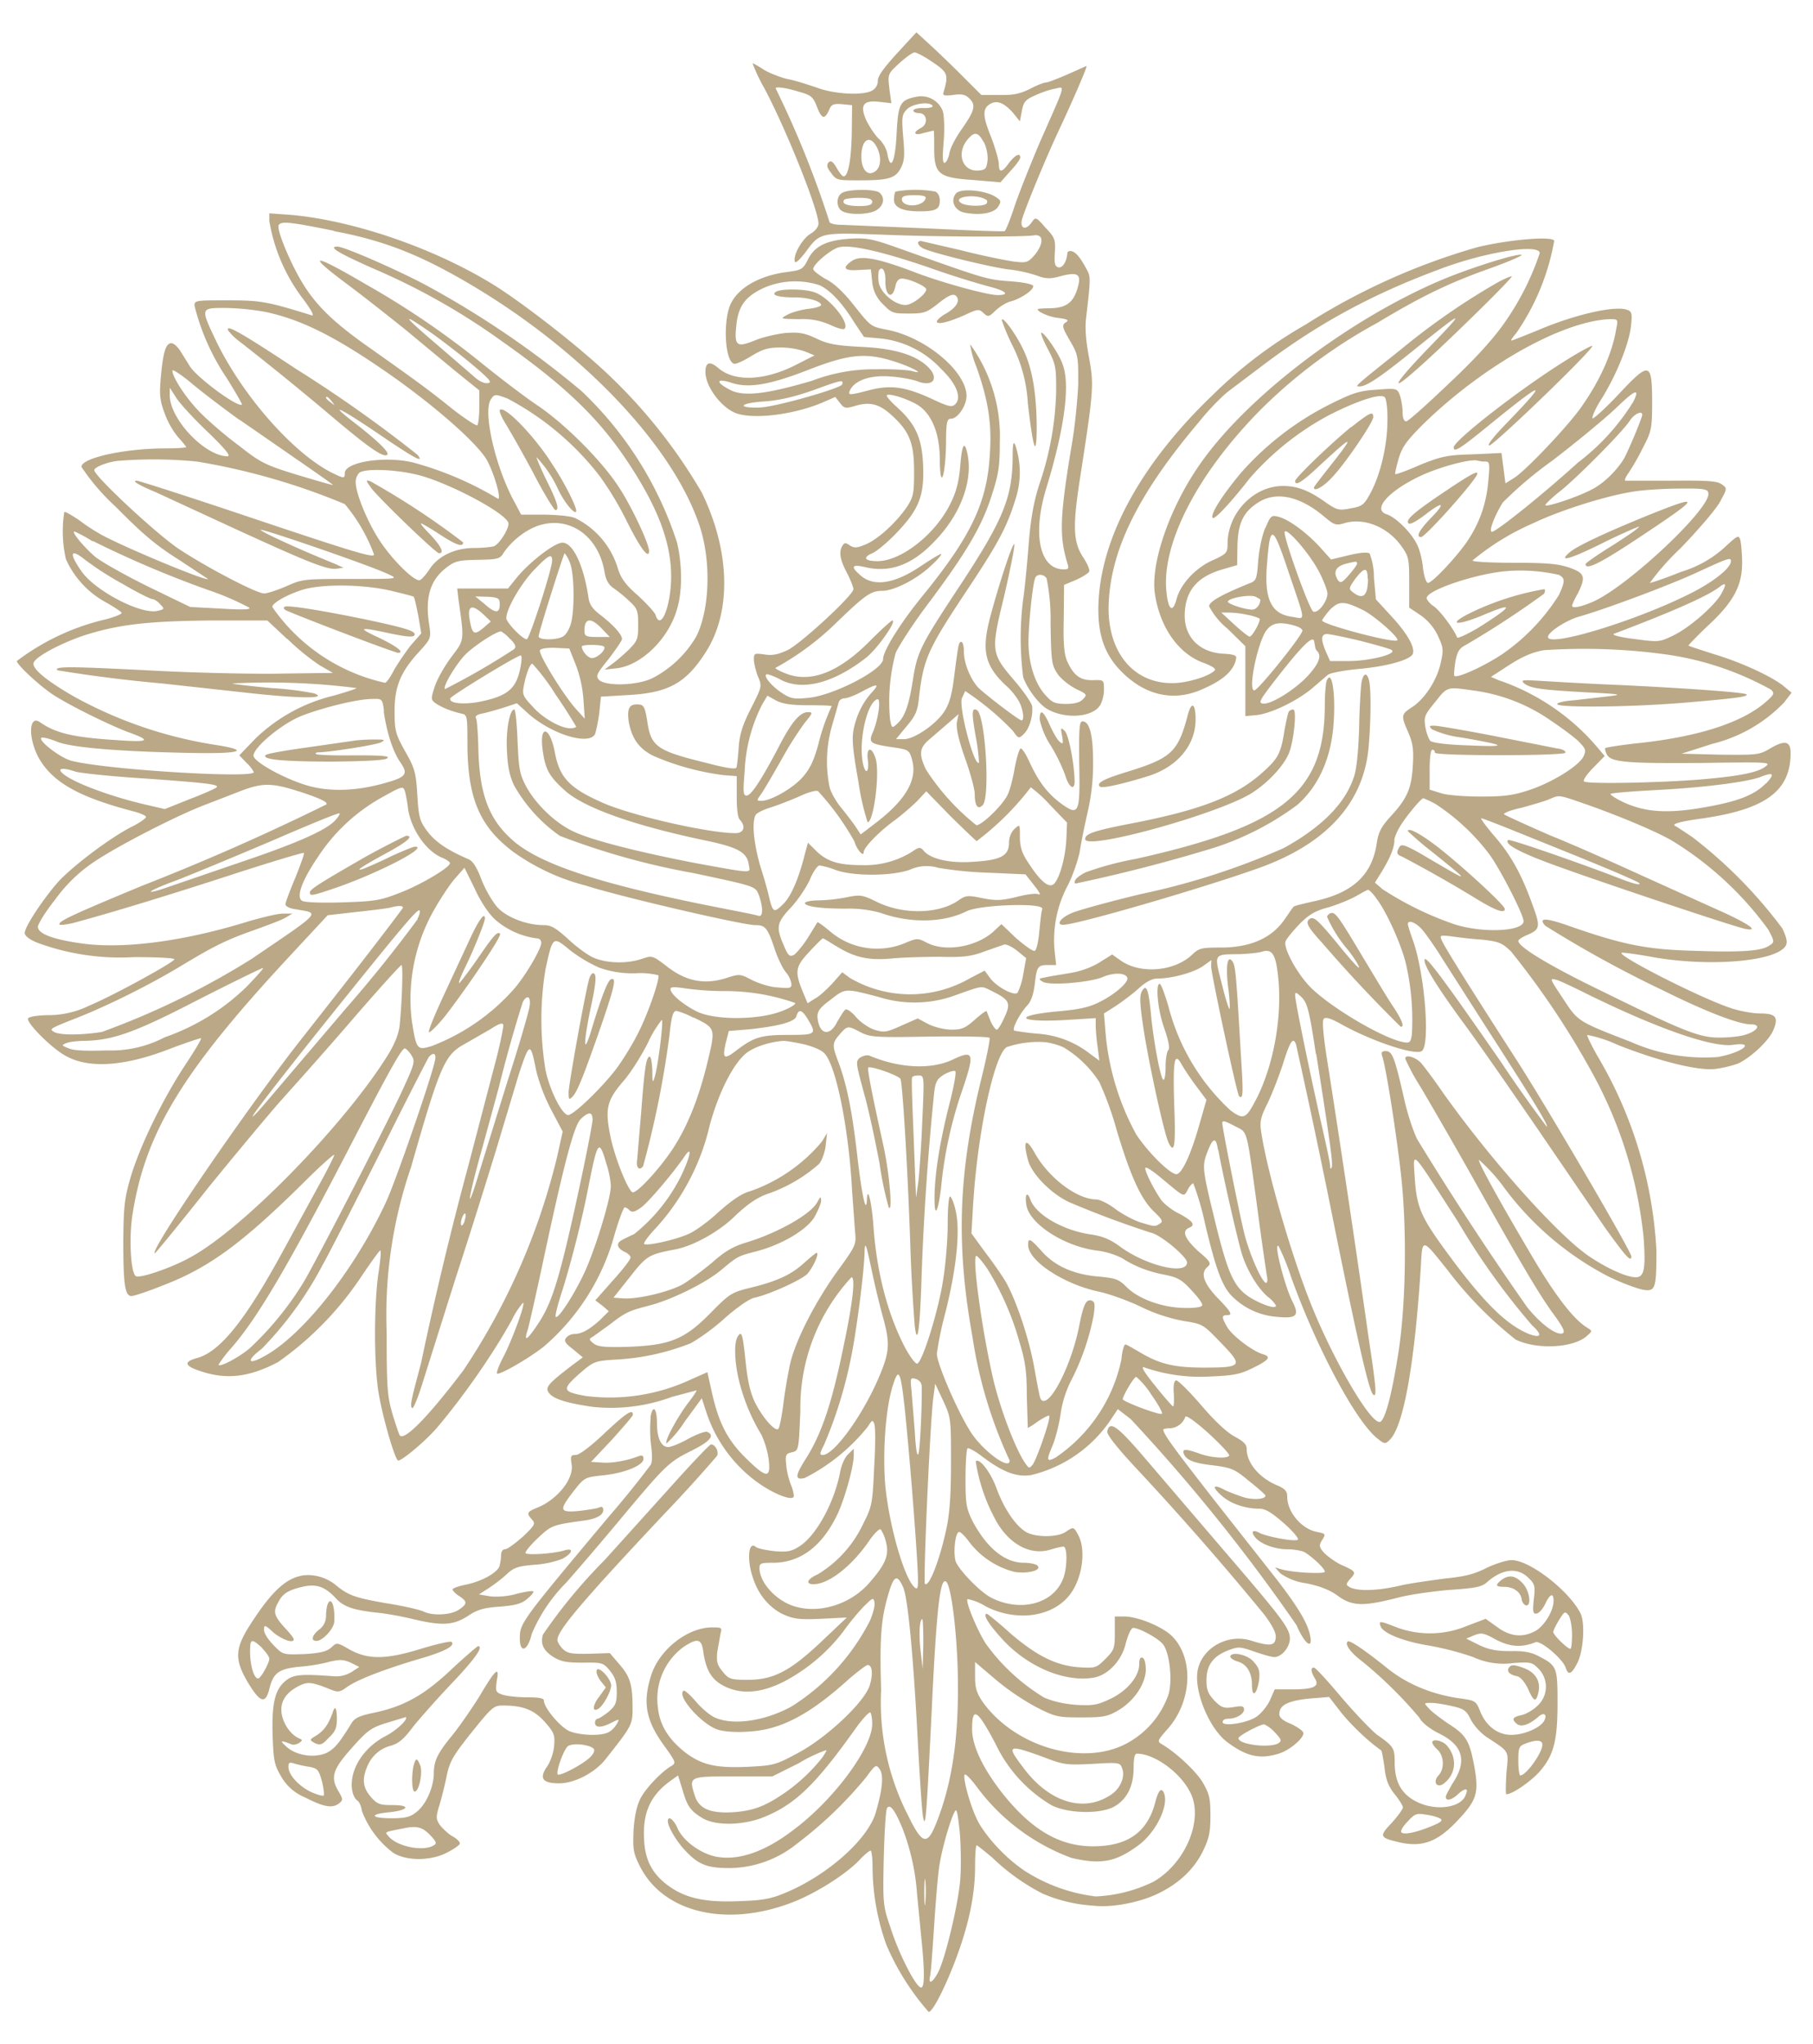 <svg xmlns='http://www.w3.org/2000/svg' fill='none' viewBox='0 0 55 62'>
  <path
    fill='#BAA887'
    fill-rule='evenodd'
    d='m27.22 1.61.58-.63.36.33c.2.18.64.6.98.94l.63.63h.54c.42.01.62-.03.93-.18.22-.12.44-.2.5-.2s.36-.12.66-.25l.56-.25c.04 0-.41 1.04-.86 2-.42.9-1.02 2.37-1.1 2.67-.06.28.13.32.3.07.12-.17.13-.16.42.17.29.3.3.37.28.75-.02.34 0 .42.11.45.13.02.25-.18.27-.43 0-.05.06-.08.13-.06.13.03.27.2.45.54.13.23.13.27-.01 1.47-.04.32-.01.7.09 1.23.15.83.14.97-.3 3.8-.2 1.34-.18 1.8.13 2.26.12.19.2.37.17.42-.03.05-.2.16-.4.25l-.36.15-.01 1.03c-.02.8.02 1.1.11 1.3.2.43.4.57.78.56.33-.01.33-.01.33.3 0 .17-.06.38-.13.48-.26.37-1.12.4-1.63.07-.25-.17-.57-.6-.69-.94a9.3 9.3 0 0 1 0-2.37c.04-.25.11-.96.16-1.58.06-.81.15-1.34.33-1.9a9.4 9.4 0 0 0 .51-2.8c0-.73 0-.82-.25-1.3-.15-.28-.23-.5-.2-.5.1 0 .55.66.65.97.23.63.05 1.95-.5 3.75-.43 1.4-.2 2.46.53 2.46.15 0 .16-.03.11-.19-.25-.82-.23-1.41.13-3.57.1-.56.18-1.4.2-1.87 0-.83 0-.88-.26-1.32-.23-.4-.24-.46-.12-.54.11-.07.06-.1-.25-.14a1.47 1.47 0 0 1-.53-.18c-.13-.1-.1-.1.26-.11.52 0 .74-.16.87-.58.14-.45.04-.53-.48-.4-.36.1-.47.09-.77-.02a4.29 4.29 0 0 0-.84-.18c-.45-.05-2.13-.45-2.55-.62-.19-.08-.26-.24-.1-.24l1.21.28c.62.16 1.32.3 1.58.34.42.05.45.04.67-.21.27-.34.26-.63-.04-.58-.36.05-2.78.05-4.53-.02-1.96-.07-1.95-.08-2.4.54-.19.24-.3.34-.32.27-.05-.21.24-.7.48-.84.14-.08.24-.21.24-.31 0-.41-.98-2.86-1.64-4.1a5.19 5.19 0 0 1-.36-.76c.03 0 .18.09.35.2.17.1.5.23.72.28.23.04.61.17.86.25.5.2 1.4.26 1.69.1a.33.33 0 0 0 .18-.3c0-.15.19-.4.59-.84Zm2.62 2.7c-.17-.32-.29-.33-.51-.05-.33.43-.11.97.38.91.2-.02.22-.07.25-.31.01-.16-.03-.4-.12-.56Zm1.91 13.23c-.1-.14-.3-.14-.35 0-.08.23-.2 1.41-.2 1.94 0 .66.21 1.3.55 1.64.18.2.28.23.6.23.26 0 .42-.05.5-.14.14-.14.12-.16-.18-.3a1.9 1.9 0 0 1-.56-.43c-.2-.3-.22-.33-.24-1.57a6.25 6.25 0 0 0-.12-1.37ZM28.3 1.89c-.24-.17-.5-.3-.55-.3-.07 0-.27.15-.47.33-.35.32-.35.33-.3.77l.06.44-.36-.04c-.5-.06-.6.1-.4.56.1.2.26.44.37.55.12.1.25.32.27.47.1.54.24.24.28-.62.05-.92.1-1.02.63-1.12a.7.7 0 0 1 .77.44c.04.13.06.5.03.9-.04.46-.04.67.02.67.05 0 .12-.13.15-.28.02-.16.19-.48.36-.72.4-.57.46-.75.25-.95-.12-.12-.23-.15-.49-.11-.26.03-.33.02-.3-.07.16-.54.14-.61-.32-.92Zm-1.67 2.64c-.2-.47-.5-.34-.5.22 0 .39.19.6.4.46.18-.1.22-.4.1-.68Zm-2.4-1.75c-.39-.12-.7-.16-.7-.1a29.89 29.89 0 0 1 1.63 4.04c0 .06.17.1.39.1l2.63.11c1.23.06 2.27.1 2.3.08.03-.02.16-.33.28-.7.12-.37.47-1.25.77-1.96.82-1.86.79-1.73.48-1.66-.14.02-.41.11-.6.2-.3.13-.36.2-.41.47l-.06.32-.21-.26c-.27-.3-.47-.38-.67-.28-.26.14-.26.36 0 1 .13.34.24.72.24.83 0 .28.1.27.31-.03.19-.24.34-.32.34-.16 0 .05-.13.23-.3.41l-.3.34-.82-.07c-1.06-.07-1.19-.18-1.19-.97 0-.3 0-.53-.02-.53l-.29.07c-.3.1-.36-.01-.09-.15.23-.12.18-.45-.06-.45-.11 0-.18-.04-.17-.08.01-.05.16-.08.32-.07.16 0 .29-.03.26-.07-.08-.14-.6-.07-.77.1-.16.16-.17.23-.12.85.05.54.04.72-.07.93-.16.32-.38.38-1.27.38-.65 0-.69 0-.85-.23-.13-.16-.14-.24-.07-.32.07-.06.13-.02.24.17.08.14.17.26.21.26.14 0 .23-.47.25-1.3l.01-.86-.3-.03c-.26-.02-.33 0-.4.18-.14.3-.22.27-.37-.11-.11-.29-.18-.35-.55-.45Zm2.94 3.03a3.45 3.45 0 0 1 1.2 0c.08.03.14.14.14.27 0 .27-.12.33-.62.33-.51 0-.77-.12-.77-.35 0-.1.02-.22.05-.25Zm.91.2c.02-.06-.09-.09-.34-.09-.28 0-.38.03-.38.12 0 .26.63.25.72-.02Zm-2.53-.16c.2-.12 1.02-.12 1.14 0 .16.16.12.37-.08.51-.2.15-.82.17-1.05.05-.2-.1-.2-.46-.01-.56Zm.91.27c0-.08-.1-.12-.39-.12-.22 0-.42.03-.45.05-.11.12.06.2.44.2.3 0 .4-.04.4-.13ZM29 5.87c.14-.17.89-.1 1.2.1.17.11.18.14.08.3-.13.2-.55.27-1.02.18-.3-.06-.44-.36-.26-.58Zm.92.19c-.31-.2-1.06-.09-.76.1.15.1.7.11.77.01.03-.04.02-.1-.01-.11Zm-21.75.65v-.24l.68.05c1.96.18 4.5 1.07 6.3 2.23.94.62 2.4 1.76 3.26 2.57a16.1 16.1 0 0 1 2.88 3.62c.86 1.77.91 3.61.12 4.84-.6.94-1.13 1.23-2.33 1.3l-.85.05-.05.5c-.04.28-.1.56-.13.64-.2.35-1.34-.01-2.04-.64l-.33-.3-.39.13c-.2.06-.5.15-.65.18-.17.03-.24.09-.2.14.03.06.06.45.07.88.03 1.46.33 2.24 1.13 2.9.83.67 2.56 1.24 5.72 1.88.8.16 1.54.3 1.62.33.1.03.14 0 .14-.19a1.62 1.62 0 0 0-.11-.46c-.1-.24-.14-.25-1.98-.64a22.08 22.08 0 0 1-4.05-1.13 4.67 4.67 0 0 1-1.38-1.52c-.14-.29-.2-.58-.22-1.04-.04-.62.08-1.27.22-1.27.04 0 .08.43.1.95.04.87.06 1 .27 1.4.3.54.9 1.12 1.47 1.37.57.26 2 .62 3.72.95 1.71.31 1.6.3 1.56.06-.05-.4-.31-.55-1.38-.77-2.13-.45-3.62-.98-4.2-1.5-.49-.44-.6-.65-.68-1.25-.1-.77.22-.7.37.08.14.76.43 1.08 1.39 1.51.85.4 3.26.95 4.09.95.26 0 .32-.2.14-.4-.07-.06-.1-.33-.1-.7v-.63l-.4-.03a7.78 7.78 0 0 1-2.12-.58c-.45-.22-.67-.54-.76-1.06-.05-.41.03-.53.33-.5.13.01.17.11.23.47.11.81.29.93 1.8 1.3.6.16.9.2.91.14.02-.05.05-.33.07-.62.03-.4.12-.68.38-1.19.33-.65.33-.66.2-.96-.06-.16-.12-.4-.12-.5 0-.2.02-.2.32-.16.24.04.42 0 .7-.13.41-.2 2-1.67 2-1.85 0-.06-.09-.29-.2-.5-.21-.4-.25-.64-.13-.82.05-.09.1-.1.23 0 .14.08.22.07.5-.05.39-.18.9-.66 1.22-1.12.2-.31.22-.41.22-1.08 0-.84-.13-1.19-.63-1.66-.4-.38-.68-.46-1.12-.34-.33.1-.37.09-.5-.08l-.14-.18-.39.17c-.88.37-2.09.52-2.63.32-.45-.18-.92-.81-.92-1.25 0-.3.14-.34.41-.1.49.4 1.37.37 2.31-.1l.59-.3-.29-.12a2.35 2.35 0 0 0-.74-.12c-.38 0-.54.05-.89.26-.24.15-.48.26-.53.23-.28-.1-.33-1.36-.08-1.84.25-.49.9-.84 1.7-.94.44-.06.48-.08.63-.38.2-.4.55-.58 1.27-.63.5-.03.67 0 1.43.27 2.67.95 2.72.97 3.41 1.02.43.03.7.09.72.14.04.12-.4.41-.71.48-.12.04-.3.15-.43.27-.2.2-.23.2-.37.07-.13-.12-.17-.12-.55.06-.52.23-.86.31-.86.2 0-.04.13-.16.28-.24.29-.17.42-.36.33-.5-.08-.13-.23-.08-.6.22-.32.25-.4.28-.86.28-.47 0-.52-.01-.78-.28a1.05 1.05 0 0 1-.33-.68l-.04-.38-.39.02c-.43.03-.49-.07-.18-.28.26-.17.75-.09 1.88.34.83.32 2.22.7 2.53.7.4 0 .26-.13-.26-.26a27.6 27.6 0 0 1-1.86-.59c-1.38-.47-2.33-.69-2.69-.6-.24.06-.78.51-.78.66 0 .05.17.18.37.3.24.11.55.4.84.77.56.7.52.67 1.07.78 1.16.24 2.37 1.27 2.37 2 0 .3-.27.69-.47.69-.12 0-.15.1-.15.75-.02 1.02-.18 1.46-.19.49 0-.77-.23-1.35-.63-1.63-.26-.18-.9-.4-.98-.32-.02.02.11.18.3.35.56.5.76.93.8 1.7.05.96-.1 1.38-.77 2.09-.28.3-.64.6-.77.65-.3.13-.23.24.16.24.72 0 1.76-.82 2.21-1.74.18-.36.26-.67.3-1.14.05-.66.13-.8.22-.37.17.83-.22 1.86-1.02 2.67-.67.7-1.34.94-2.09.76-.39-.09-.44-.02-.17.22.41.4 1.07.3 1.91-.28.3-.2.56-.35.57-.34.03.02-.13.2-.33.38-.43.4-1.11.74-1.45.74-.35 0-.52.12-1.38.95a8.45 8.45 0 0 1-1.87 1.39c0 .02.14.1.3.16.75.31 1.62-.01 2.59-1 .33-.33.63-.6.66-.6.15 0-.46.87-.81 1.14-.98.76-1.91 1-2.57.66a1.73 1.73 0 0 0-.41-.17c-.16 0 .08.32.4.54.29.2.4.22.8.18.76-.05 2.31-.85 2.31-1.18 0-.25.52-1.08 1.16-1.87 1.51-1.85 2-2.87 2.08-4.37.06-.91-.05-1.6-.4-2.6a3 3 0 0 1-.2-.71 4.76 4.76 0 0 1 .9 2.99c0 .74-.04.97-.26 1.64-.3.93-.79 1.74-1.92 3.25-.47.62-.9 1.3-.98 1.49a5.7 5.7 0 0 0-.17 2c.05.28.06.29.22.14.23-.21.35-.55.47-1.3.13-.86.23-1.06 1.3-2.69 1.43-2.15 1.71-2.83 1.73-4.04 0-.46.02-.56.08-.42a2.6 2.6 0 0 1 0 1.66c-.25.82-.53 1.34-1.49 2.78-1.16 1.75-1.29 2.03-1.43 3.2-.04.42-.1.56-.37.88l-.33.4h.24c.32 0 .97-.45 1.22-.83.15-.22.23-.5.29-.95.14-1.08.15-1.17.23-1.17.05 0 .08.13.08.29 0 .35.19.82.43 1.09.2.2 1.24 1 1.32 1 .09 0 .05-.33-.07-.56a1.96 1.96 0 0 0-.33-.43c-.7-.63-.82-1.08-.57-2.07.24-.93.71-2.38.75-2.28.02.06-.12.75-.3 1.54-.42 1.71-.41 1.76.31 2.6.26.3.5.65.53.76.04.28-.08.7-.26.86-.14.14-.16.13-.32-.1a8.37 8.37 0 0 0-1.45-1.21l-.1.22c-.1.28.38 2.1.52 1.95a5.7 5.7 0 0 0-.1-.79c-.13-.74-.12-.89.04-.8.25.17.4 2.59.18 2.87-.15.17-.25.04-.25-.33 0-.14-.13-.63-.3-1.1-.2-.57-.27-.92-.24-1.08l.05-.24-.31.27-.58.5c-.3.25-.32.45-.1.91a7 7 0 0 0 1.53 1.69c.17 0 .81-.62.95-.93.07-.14.16-.5.21-.79.05-.28.13-.55.17-.6.04-.04.15.12.28.4.28.61.56.97.97 1.27.53.38.57.29.54-1.22-.01-1.06 0-1.28.1-1.28.21 0 .32.4.32 1.23a6.4 6.4 0 0 1-.16 1.5c-.09.4-.2.92-.24 1.2-.05.26-.21.74-.37 1.05a3.51 3.51 0 0 0-.4 1.95l.05.46h-.25c-.31 0-.34.05-.4.59-.04.29-.1.5-.23.64-.24.26-.47.72-.39.76.04.01.34.06.67.09a2.9 2.9 0 0 1 1.61.6l.3.22-.05-.4a6.1 6.1 0 0 1-.06-.64v-.25l-.8.05c-1.49.1-1.82-.11-.4-.25.7-.06 1.01-.13 1.32-.29.48-.24.88-.6.84-.73-.05-.16-.42-.17-.76-.02-.4.16-1.59.26-1.8.14-.14-.08-.14-.1.05-.13.11-.03.44-.08.73-.13.34-.05.67-.17.92-.32l.4-.25.28.2c.6.4 1.6.31 2.13-.18.22-.21.28-.23.89-.23.88 0 1.53-.28 1.92-.84.15-.21.27-.4.29-.4 0-.02.25-.08.55-.15 1.23-.25 1.83-.8 1.97-1.8.05-.32.14-.48.41-.78.5-.54.64-.84.68-1.55.03-.5 0-.68-.14-1.01-.22-.5-.22-.54.1-.75.4-.25.78-.84.89-1.37.09-.4.07-.46-.1-.83a1.6 1.6 0 0 0-.53-.61l-.33-.22v-.77c0-.7-.01-.78-.24-1.1-.41-.57-1.11-.86-1.7-.7-.28.09-.33.07-.65-.2-.75-.63-1.48-.77-2.02-.4-.42.28-.58.6-.6 1.28l-.01.6-.48.14c-.76.23-1.11.67-1.11 1.4 0 .67.48 1.13 1.22 1.15.27.02.36.05.34.14-.07.4-.44.7-1.16.99-.87.33-1.74.07-2.44-.72-.4-.46-.58-1-.58-1.74 0-2.07 1.24-4.39 3.48-6.53a13.6 13.6 0 0 1 2.8-2.12 19.8 19.8 0 0 1 5.21-2.35c.89-.22 2.25-.35 2.34-.2A7.07 7.07 0 0 1 46 10.1c-.11.13-.18.23-.15.23s.4-.15.82-.32c1.08-.46 2.28-.74 2.67-.62.16.05.18.1.14.48-.05.53-.44 1.5-.89 2.22-.19.29-.3.56-.28.6.03.02.4-.31.81-.75.93-.99 1-.97 1 .3 0 .78-.03.86-.29 1.36-.14.29-.34.62-.43.75-.09.13-.13.23-.09.23h1.41c1.09-.01 1.38.01 1.51.11.17.12.17.12-.04.51-.11.22-.66.86-1.21 1.43a7.49 7.49 0 0 0-.93 1.05c.05 0 .49-.15.96-.34a3.4 3.4 0 0 0 1.3-.73c.41-.38.44-.4.49-.21.02.1.05.4.05.67 0 .7-.27 1.2-1.04 1.91-.34.32-.6.6-.59.6.02.02.37.13.77.26.84.25 1.76.68 2.12.97l.24.2-.23.3a4.5 4.5 0 0 1-2.17 1.25l-.94.3 1.17.03c1.14.01 1.19.01 1.54-.2.43-.25.6-.21.6.15 0 1.14-.74 1.7-2.65 1.98-.73.1-.95.17-.86.23.02 0 .26.16.53.34a14.1 14.1 0 0 1 2.73 2.77c.14.3.16.43.1.53-.29.47-2.26.64-3.97.35-.54-.1-1-.16-1.01-.14-.1.1 2.37 1.36 3.3 1.67.28.1.7.17.92.17.47 0 .56.12.37.54-.16.33-.7.82-1.06.98a3.4 3.4 0 0 1-.67.16c-.51.07-1.72-.23-2.98-.73a4 4 0 0 0-.92-.3c-.01.03.12.3.3.62a12.88 12.88 0 0 1 1.8 5.92c0 1.15-.03 1.25-.4 1.19-.17-.03-.64-.2-1.05-.4a9.2 9.2 0 0 1-3.2-2.74 5.35 5.35 0 0 0-.73-.8c-.05.04.57 1.17 1.64 2.98.69 1.16 1.23 1.86 1.64 2.11.16.1.16.1-.02.26-.42.36-1.52.41-2.15.1a11.54 11.54 0 0 1-2.06-2.1c-.8-1-.77-1-.82-.06-.19 2.95-.53 4.83-.95 5.21-.13.13-.16.12-.4-.08-.66-.56-1.83-2.77-2.58-4.86a6.93 6.93 0 0 0-.38-.94c-.17-.17.18 1.21.42 1.68.22.43.12.52-.48.46a2.15 2.15 0 0 1-1.37-.64c-.29-.3-.48-.83-.8-2.17a8.5 8.5 0 0 0-.36-1.24c-.03 0-.12.09-.17.2-.13.23-.08.24-.85-.4-.21-.17-.4-.3-.43-.27-.05.05.24.64.48.98.09.12.34.32.56.42.4.22.49.34.28.42-.23.1-.12.34.28.71.37.31.4.37.29.47-.23.18-.14.48.28.93.45.46.48.54.3.54-.17 0-.16.07.02.38.17.26.74.7 1.06.8.27.08.22.17-.29.42-.4.2-.6.23-1.29.26a5.22 5.22 0 0 1-2.02-.28c-.1-.03.04.19.35.57.27.34.52.62.54.62.02 0 .03-.17.02-.38-.02-.23 0-.4.07-.41.04-.02.38.31.75.74.41.48.78.83 1.02.96.28.15.37.24.37.38 0 .43.4.9.97 1.12.2.1.26.16.26.33 0 .45.42.96.88 1.06.3.06.3.06.16.28-.08.14-.07.2.1.38.12.11.36.29.56.37.38.17.4.2.2.41-.12.14-.12.17-.02.23.22.14.86.13 1.6-.05.27-.06.85-.14 1.29-.2.6-.06.9-.13 1.27-.32.27-.13.61-.24.77-.24.54 0 1.72.91 2.08 1.6.15.28.1 1.1-.07 1.48-.18.37-.29.44-.37.19-.08-.27-.77-.85-.92-.78-.42.17-.78.14-1.2-.08-.36-.2-.44-.22-.66-.13l-.24.1.4.2c.3.14.54.18.94.18.4-.01.63.03.87.16.54.28.56.33.56 1.4 0 1.15-.11 1.6-.55 2.1-.27.3-.82.68-1 .68-.03 0-.02-.29 0-.65.07-.7.1-.62-.61-1.09a1.7 1.7 0 0 1-.46-.5c-.14-.3-.22-.35-.57-.43-.22-.05-.5-.1-.64-.1-.23 0-.23 0-.08.16.08.1.35.3.58.46.57.36.66.53.81 1.33.14.82.07 1.02-.61 1.72-.55.55-.98.7-1.62.57-.65-.15-.68-.18-.28-.6.18-.2.34-.42.34-.47 0-.05-.12-.24-.25-.4-.2-.25-.27-.45-.31-.82-.04-.27-.08-.5-.1-.51-.4-.28-.88-.74-1.2-1.13l-.38-.49-.61.05c-.65.07-.9.2-.9.47 0 .1.1.2.36.3.2.1.37.21.37.28 0 .17-.44.53-.75.62-.58.18-.98.08-1.56-.35-.57-.43-1.05-1.63-.88-2.25.17-.64.92-1.04 1.6-.83.57.18.73.16.75-.08.02-.15-.09-.36-.34-.7a91.68 91.68 0 0 0-3.82-4.37c-.64-.68-.96-1.09-.95-1.19.07-.35.31-.17 1.18.85l2.37 2.77c1.77 2.06 1.99 2.35 1.99 2.66 0 .26-.25.56-.47.56-.09 0-.36-.08-.62-.17-.43-.15-.48-.15-.79-.03-.46.18-.65.46-.65.9 0 .3.05.41.24.62.22.22.29.24.57.2.27-.05.33-.03.33.07 0 .14-.24.28-.48.28-.1 0-.17.04-.17.1 0 .15.77.03 1.04-.17.14-.1.32-.32.4-.5l.14-.32h.53c.66 0 .84-.09.69-.33-.12-.2-.14-.33-.03-.33.05 0 .43.42.85.92.43.5.91 1 1.07 1.12.5.35.53.4.53.84 0 .58.2.95.65 1.18.57.3 1.36.2 1.5-.19.1-.22 0-.23-.21-.05-.2.2-.39.24-.39.1 0-.05.1-.22.2-.4.46-.68.33-1.17-.42-1.53-.25-.13-.5-.31-.58-.47a12.97 12.97 0 0 0-1.75-1.72c-.32-.24-.52-.5-.43-.59.05-.06.5.24 1.22.82.6.48 1.38.8 2.24.91.4.06.44.07.56.38.18.45.53.72.95.72.37 0 .86-.2.99-.42.11-.2 0-.28-.17-.13-.29.25-.52.32-.65.22-.17-.14-.14-.21.14-.27.14-.03.36-.16.49-.29a.78.78 0 0 0 .02-1.12c-.2-.2-.24-.2-.75-.17a2.2 2.2 0 0 1-1.23-.18 8.84 8.84 0 0 0-1.41-.36c-.75-.13-1.33-.37-1.4-.58-.06-.17-.02-.16.52.05a2.9 2.9 0 0 0 2.09-.05l.58-.22.35.25c.4.3.8.33 1.19.1.26-.17.52-.6.52-.9 0-.25-.11-.21-.25.09-.07.15-.18.28-.26.3-.11.02-.13-.04-.09-.43.05-.4.03-.47-.16-.65-.33-.33-.8-.28-1.26.13-.16.14-.34.18-1.1.23-.5.04-1.23.14-1.61.24-1.05.27-1.38.26-1.82-.06-.24-.18-.56-.3-.97-.38a1.75 1.75 0 0 1-.77-.3l-.16-.18.2.06c.34.1 1.31.15 1.31.07 0-.1-.4-.47-.63-.6-.1-.04-.32-.08-.51-.08-.38 0-.81-.16-.97-.36-.15-.18-.07-.25.14-.13.23.11 1.06.27 1.15.2.05-.02-.14-.25-.41-.49-.39-.34-.57-.45-.76-.45-.4 0-.84-.14-1.11-.37-.34-.29-.31-.4.06-.2.17.08.44.18.6.23.3.08.65.05.64-.06 0-.02-.22-.22-.5-.44-.43-.36-.53-.4-1.05-.47-.63-.07-.85-.16-.93-.36-.05-.15.06-.15.48 0 .37.13.83.16.9.06.02-.04-.26-.34-.63-.68-.39-.35-.67-.55-.7-.5a.52.52 0 0 1-.47.35c-.1 0-.2.02-.2.04 0 .13.3.54 1.5 2.08l1.89 2.4c.67.86.98 1.37 1.06 1.75.1.46-.15.3-.41-.3a54.64 54.64 0 0 0-5.03-6.25l-.39-.3-.24.36a4.04 4.04 0 0 1-2.39 1.64c-.45.07-.87-.1-1.48-.56-.22-.17-.43-.28-.45-.25-.03.03-.06.45-.06.92 0 .8.03.91.22 1.3.43.8.97 1.25 1.55 1.25.15 0 .32.03.39.07.2.14-.22.27-.66.21a2.5 2.5 0 0 1-1.43-.97c-.12-.15-.24-.27-.28-.24-.12.07-.17.74-.07.93.17.32.75.9 1.06 1.06.87.44 1.86.2 2.17-.55.14-.32.15-1 .02-1-.05 0-.23.04-.39.09-.64.2-1.32-.2-1.71-.98a5.37 5.37 0 0 1-.56-1.7c.12-.1.45.33.63.82.22.6.56 1.11.87 1.31.26.18.95.19 1.22.02.25-.17.25-.17.4.11.23.45.11 1.3-.26 1.78-.52.69-1.63.84-2.56.36a1.64 1.64 0 0 0-.55-.22c-.07.07.3.96.56 1.36a6.04 6.04 0 0 0 1.75 1.62c.26.12.6.2.99.23.53.03.65 0 1.05-.19.5-.24.86-.68.86-1.04 0-.16.03-.22.1-.2.06.02.1.17.1.38-.02.44-.37.95-.86 1.23-.31.18-.46.2-1.1.2-.7 0-.78-.01-1.38-.32a7.5 7.5 0 0 1-1.23-.84l-.61-.52v.44c0 .36.05.5.23.77.97 1.35 2.97 1.94 4.29 1.3a2.68 2.68 0 0 0 1.36-1.56c.11-.48.01-1.25-.18-1.49-.16-.2-.8-.53-.92-.49-.06.03-.15.24-.21.47-.12.51-.52.94-.95 1.03-.87.16-2.02-.31-2.8-1.17-.42-.46-.6-.76-.46-.76.02 0 .35.26.71.59.82.7 1.4.98 2.09 1.03.5.03.52.02.8-.26.26-.26.28-.32.28-.78v-.5h.29c.41 0 1.16.31 1.45.6.66.67.6 1.96-.12 2.79-.33.37-.34.4-.2.48.43.25 1.02.8 1.24 1.15.2.35.24.47.24 1.01 0 .52-.04.7-.23 1.09-.26.53-.7.95-1.29 1.25-.58.3-1.47.47-2.03.4a4.57 4.57 0 0 1-1.55-.37 6.4 6.4 0 0 1-1.52-1.09c-.24-.2-.45-.37-.47-.37-.03 0-.05.3-.05.65 0 .8-.17 1.65-.51 2.6-.33.93-.78 1.83-.9 1.8a7.57 7.57 0 0 1-1.28-2.03 7.1 7.1 0 0 1-.42-2.37c0-.27-.03-.49-.06-.49s-.2.13-.35.3c-.41.42-1.27.97-1.97 1.25-2.02.8-3.98.35-4.69-1.1-.2-.4-.2-.52-.18-1.08.03-.42.1-.75.22-.97.16-.3.64-.81.95-.98.12-.08.1-.13-.24-.6-.54-.74-.66-1.28-.41-2.09.23-.8 1.1-1.5 1.87-1.5.28 0 .3.01.25.18l-.1.56c-.03.32 0 .4.17.61.18.22.24.24.76.24.78 0 1.29-.27 2.24-1.17l.76-.72-.8.04c-.67.03-.82 0-1.14-.14-.41-.2-.74-.59-.9-1.08-.2-.55-.15-1.16.08-.96.06.05.32.1.58.13.4.03.51 0 .76-.16.51-.34 1.05-1.34 1.22-2.26.04-.2.14-.43.24-.52l.17-.17v.2c0 .35-.3 1.42-.53 1.86-.46.92-1.1 1.39-1.9 1.4-.38 0-.43.01-.43.16 0 .46.55 1.04 1.13 1.18.74.2 1.66-.1 2.21-.74.48-.55.6-.83.5-1.22a1.22 1.22 0 0 0-.16-.39c-.03-.04-.18.1-.33.31-.54.8-1.25 1.35-1.71 1.35-.26 0-.19-.16.13-.3a3.56 3.56 0 0 0 1.38-1.54c.27-.53.28-.62.33-1.73.04-.63.04-1.21 0-1.3-.05-.13-.07-.1-.2.1a5.82 5.82 0 0 1-1.91 1.55c-.3.07-.29-.07.02-.56.5-.78.81-1.71 1.18-3.53.27-1.29.34-2 .22-2a5.82 5.82 0 0 0-1.55 4.04c-.05 1.22-.05 1.22-.26 1.27-.18.04-.2.08-.17.37.01.18.08.46.15.63.07.18.1.34.07.36-.1.11-.7-.15-1.16-.5a4.27 4.27 0 0 1-1.49-2.1l-.13-.4-.52.71a3.3 3.3 0 0 1-.55.66c-.07-.06.33-.8.65-1.22.17-.22.28-.39.26-.39l-.75.2a5.3 5.3 0 0 1-2.41.3c-.82-.12-1.21-.25-1.33-.44-.1-.16 0-.27.73-.83l.31-.23-.3-.25c-.24-.18-.28-.26-.2-.35a.35.35 0 0 1 .25-.11c.22 0 .46-.14.78-.43l.26-.26-.2-.17-.21-.16.53-.6c.3-.33.54-.64.54-.7 0-.05-.09-.13-.18-.17-.11-.05-.2-.13-.2-.2 0-.11.04-.13.49-.34a5.26 5.26 0 0 0 1.39-1.7c.3-.6.4-1.04.14-.66-.35.51-1.1 1.4-1.33 1.56-.18.13-.27.15-.34.08-.05-.05-.11-.09-.15-.09-.03 0-.17.36-.3.8a6.83 6.83 0 0 1-2.15 3.42c-.45.36-1.36.88-1.42.82-.03-.03.07-.28.22-.56.29-.59.67-1.65.56-1.58a2.4 2.4 0 0 0-.33.51c-.6 1.09-1.5 2.36-2.27 3.27-.34.4-1.06 1-1.18 1-.09 0-.47-1.3-.59-2.03-.15-.84-.15-2.78 0-3.71.05-.35.08-.63.04-.63-.02 0-.28.36-.57.79a9.8 9.8 0 0 1-2.52 2.59c-.85.45-1.53.54-2.29.3-.55-.17-.61-.3-.17-.42.69-.19 1.45-1.13 2.57-3.18l1.07-1.96c.29-.52.52-.98.52-1.02 0-.04-.41.32-.91.82-1.88 1.86-2.89 2.6-4.27 3.13-.47.19-.9.33-.97.33-.2 0-.25-.35-.25-1.67.01-1.09.04-1.3.23-1.96.29-.95.96-2.33 1.63-3.35.3-.45.52-.82.5-.84-.01-.01-.41.12-.89.3-1.47.58-2.6.64-3.31.18-.45-.29-1.09-.95-1.05-1.08.02-.05.3-.1.64-.1a2.8 2.8 0 0 0 1.22-.29c.7-.29 2.51-1.28 2.58-1.4.03-.04-.46-.07-1.23-.07a7.24 7.24 0 0 1-2.91-.43c-.26-.1-.4-.22-.4-.3 0-.2.6-1.09 1.04-1.58.5-.52 1.55-1.3 2.16-1.62.27-.13.48-.28.48-.32 0-.04-.16-.11-.34-.16-1.66-.43-2.46-.87-2.89-1.59-.35-.6-.34-1.38.02-1.12.47.33 1.02.46 2.35.54.96.07 1.03.01.33-.24-.54-.2-1.77-.8-2.29-1.14-.4-.26-1.1-.91-1.1-1.02a7.12 7.12 0 0 1 2.72-1.27c.25-.07.46-.15.46-.19 0-.03-.2-.16-.44-.3A2.79 2.79 0 0 1 2 16.96a3.77 3.77 0 0 1-.05-1.43c.03-.02.23.1.47.26.23.18.6.41.83.52.9.45 3.06 1.34 3.06 1.25l-.88-.58c-.7-.44-1.1-.78-1.92-1.61a6.63 6.63 0 0 1-1.04-1.21c0-.27 1.31-.56 2.56-.56.34 0 .62-.02.62-.04 0-.01-.1-.14-.23-.28a2.46 2.46 0 0 1-.42-.73c-.15-.4-.17-.56-.12-1.12.07-.76.15-1.02.32-1.02.07 0 .18.1.26.22l.3.48c.22.35 1.47 1.27 1.58 1.16.01-.02-.2-.38-.46-.8a6.9 6.9 0 0 1-.98-2.2c0-.16.05-.16 1-.16 1 0 1.19.03 2.54.45.1.04.05-.09-.22-.46a5.33 5.33 0 0 1-1.05-2.4Zm21.78 31.77c-.15-.22-.3-.39-.33-.39-.14 0 .16 2.19.49 3.65.2.9.66 2.13.97 2.61.14.2.14.2.25.07.13-.18.56-1.42.5-1.48-.02-.02-.17.06-.34.17-.16.12-.3.2-.31.2l-.03-.96c0-.78-.05-1.08-.23-1.67a8.55 8.55 0 0 0-.97-2.2Zm-2.51 4.18c-.12-1.08-.18-1.19-.35-.65-.23.7-.32 2.08-.23 3.09.13 1.24.58 2.79.89 3.05.11.09.12 0 .07-.87-.07-1.16-.25-3.4-.38-4.62Zm-13.35-5.63c.04-.1.05-.2.02-.22-.02-.02-.06.04-.1.14-.03.1-.04.2-.01.22.02.01.06-.04.1-.14Zm24.58 15.51a1 1 0 0 0-.32-.24c-.15.01-.78.35-.78.42 0 .2.97.31 1.22.15.1-.07.08-.12-.12-.33Zm9.49-28.13c-.92-.32-.84-.3-1.16-.17-.13.06-.52.17-.84.26-.34.07-.57.17-.53.2.03.03.67.32 1.4.64.75.3 2.02.87 2.83 1.24l2.28 1.03c.9.4 1.27.66.79.56-.42-.09-5.16-1.68-6.15-2.07-.8-.31-1.14-.52-1.03-.62.04-.05 2.35.76 3.4 1.17.41.16.66.22.57.13-.05-.05-.98-.45-2.2-.94l-1.66-.67c-.5-.2-.91-.36-.93-.35-.01.02.17.27.43.57.5.58.81 1.16 1.14 2.08.24.65.22.73-.2.9-.13.06-.24.13-.24.17 0 .18.96.76 2.49 1.5 2.56 1.26 3.02 1.44 3.64 1.43.29 0 .65-.04.8-.1.35-.12.43-.3.13-.3-.38 0-1.4-.4-2.67-1.03a35.3 35.3 0 0 1-3.57-1.96c-.22-.24-.01-.25.65-.02 1.71.6 2.4.74 3.9.78 1.49.05 2.03 0 2.26-.17.15-.1.14-.12-.05-.48a10.14 10.14 0 0 0-2.93-2.7c-.49-.28-1.56-.73-2.55-1.08ZM34.92 42.29a2.43 2.43 0 0 0-.45-.53c-.07 0-.41.58-.41.68 0 .07 1.14.5 1.19.44.03-.02-.12-.3-.33-.59Zm-7.5 5.9c-.18-.42-.28-.42-.42 0-.27.84-.32 1.39-.27 3.07a7.53 7.53 0 0 0 .82 3.81c.43.88.58.92.86.21.51-1.29.7-2.74.64-4.74-.04-1.2-.2-2.42-.34-2.56-.19-.18-.3.8-.45 3.99-.15 3.04-.18 3.5-.25 3.18-.04-.15-.1-1.15-.16-2.2-.13-2.56-.3-4.43-.44-4.77Zm20.27 1.39c0-.24-.05-.5-.1-.58-.11-.14-.13-.13-.29.13-.1.16-.18.33-.18.37 0 .09.43.51.52.51.03 0 .05-.2.05-.43ZM15.07 32.06c.12-.47.2-.9.2-.97-.02-.08-.12-.05-.4.13l-.8.46c-.58.32-.73.67-1.6 3.72a13.79 13.79 0 0 0-.74 5.02c0 1.69.02 1.93.18 2.48.1.33.2.62.22.64.15.16.87-.58 1.93-1.98a20.14 20.14 0 0 0 2.84-6.47l.17-.77-.36-.68a5.5 5.5 0 0 1-.44-1.15c-.18-.9-.2-.9-.53.09l-.7 2.33c-.24.78-.77 2.49-1.2 3.8l-1.01 3.2c-.14.46-.29.82-.32.8-.08-.05-.05-.2.26-1.35a108.48 108.48 0 0 1 1.45-6.05l.85-3.25Zm22.42 2.11c-.35-.18-.41-.2-.41-.1 0 .14.52 2.75.66 3.31.16.66.55 1.53.67 1.53.04 0 .05-.1.02-.23a102 102 0 0 1-.29-2.06c-.33-2.42-.29-2.26-.65-2.45Zm-19.52-.25c0-.2-.13-.2-.36.03-.2.21-.5 1.33-1.16 4.43-.2.93-.4 1.82-.44 1.95-.12.36-.04.34.24-.07.36-.51.55-.99.83-2.08.27-1.04.9-4 .9-4.26Zm28.82 19c0-.15-.18-.16-.5-.04-.21.08-.23.12-.23.53 0 .24.03.44.06.44.18 0 .67-.69.67-.93Zm-3.1 2.24c-.06-.04-.26-.1-.43-.12-.28-.05-.34-.03-.55.2-.14.14-.23.29-.2.33.06.1.49 0 .94-.19.27-.11.33-.17.24-.22Zm-12.07-1.88c-1.05-.38-1.1-.35-.58.33.8 1.08 1.87 1.39 2.7.8.26-.19.4-.54.3-.78-.06-.17-.09-.18-.9-.13-.8.04-.87.03-1.52-.22Zm-5.16-1c0-.16-.03-.32-.06-.34-.03-.02-.21.17-.39.41-1.29 1.82-1.91 2.41-2.93 2.8-.62.22-1.38.22-1.76 0-.38-.23-.47-.36-.62-.88l-.13-.42-.21.15c-.62.44-.87.97-.82 1.8.03.68.3 1.12.86 1.48.5.32 1.1.43 2.1.38.66-.02.93-.08 1.35-.26 1.26-.53 2.46-1.6 2.71-2.4.21-.71.26-1.17.12-1.35-.1-.14-.13-.12-.4.25a12.2 12.2 0 0 1-2.09 2.01 3.3 3.3 0 0 1-2.05.75c-.69 0-.95-.1-1.36-.54-.26-.27-.52-.72-.52-.88 0-.18.16-.07.28.18.15.38.65.76 1.12.88.67.16 1.5-.1 2.4-.79 1.23-.91 2.4-2.5 2.4-3.22ZM26.8 40c-.1-.35-.27-1.05-.37-1.54-.14-.65-.18-.81-.2-.57 0 .6-.25 2.52-.42 3.32a13.3 13.3 0 0 1-.81 2.61c-.14.27-.14.31-.04.31.34 0 1.21-1.2 1.7-2.35.33-.77.34-1.03.14-1.78Zm1.15 2c0-.07-.08-.15-.18-.18-.15-.04-.16-.02-.12.34l.1 1.24c.03.53.07.79.11.7.06-.16.12-1.73.1-2.1Zm-.57 13.46c-.24-.58-.38-.75-.47-.62-.04.06-.08.75-.1 1.53-.03 1.36-.02 1.45.2 2.08.23.75.75 1.78.92 1.83.12.04.13-.43.02-1.5l-.13-1.34a6.87 6.87 0 0 0-.44-1.98Zm16.84-18.42c-1.47-2.27-1.35-2.17-1.3-1.28.06.85.19 1.15.91 2.14 1.16 1.59 1.85 2.27 2.55 2.56.38.14.42.03.1-.26a21.4 21.4 0 0 1-2.26-3.16ZM28.07 57.7c.02-.19.02-.48 0-.65-.01-.16-.03 0-.03.35 0 .36.02.5.03.3Zm1.05-2.08c-.04-.4-.08-.71-.12-.71-.08 0-.39 1-.49 1.6-.05.26-.12 1.1-.17 1.87-.05.76-.1 1.48-.13 1.58-.05.25.1.16.26-.16.21-.42.6-2.04.66-2.78.03-.38.02-1.02-.01-1.4Zm-2.73-6.46c.09-.21.16-.46.14-.55-.03-.17-.05-.16-.35.14a7.8 7.8 0 0 0-.61.75 5.46 5.46 0 0 1-1.78 1.5c-.67.34-1.25.4-1.76.17-.42-.19-.6-.47-.69-1.04-.05-.43-.17-.46-.6-.18a1.95 1.95 0 0 0-.78 1.85c.05.52.33.97.85 1.37.49.36.9.46 1.86.42.77-.04.85-.05 1.48-.39.9-.46 2.1-1.59 2.24-2.1.1-.34.07-.6-.07-.6-.04 0-.3.2-.56.42-1.21 1.1-2.09 1.55-3.05 1.6-.39.03-.75 0-.94-.06-.5-.17-1.26-1.04-1.03-1.18.03-.02.2.13.38.34.17.2.43.42.58.48.55.24 1.51.1 2.31-.34a6.63 6.63 0 0 0 2.38-2.6Zm-1.47 4.18c.1-.13.16-.25.15-.26a4.5 4.5 0 0 0-.84.4l-.8.4h-1.2c-1.33 0-1.34 0-1.15.59.13.41.51.55 1.25.49.41-.04.7-.12 1.06-.32a5.35 5.35 0 0 0 1.53-1.3Zm3.09-3.48c0-.4-.01-.75-.03-.75-.09 0-.11.5-.05.98l.06.53.02-.76Zm2.19 3.03c-.55-1.04-.71-1.15-.71-.44 0 .5.33 1.2.95 1.98.87 1.08 1.71 1.57 2.72 1.57 1.04 0 1.64-.42 1.88-1.31.1-.4.2-.5.28-.28.13.4-.28 1.2-.8 1.57-.68.5-1.13.58-2.02.37a6.27 6.27 0 0 1-2.88-2.17c-.18-.24-.34-.4-.36-.35-.05.16.22 1.1.45 1.49.3.5.85 1.08 1.4 1.44a5.1 5.1 0 0 0 2.13.76 4.4 4.4 0 0 0 1.76-.45c.98-.57 1.52-1.9 1.11-2.7-.3-.61-1.09-1.18-1.62-1.18-.07 0-.1.14-.1.43 0 .55-.2.95-.58 1.17-.4.23-1.36.23-1.9-.03a4.3 4.3 0 0 1-1.71-1.87Zm-1.35-8.53c0-1.34 0-1.36-.24-1.88l-.24-.51-.05.37c-.1.66-.32 5.65-.26 5.7.12.12.45-.73.65-1.67.1-.46.14-1.04.14-2Zm8.1-9.48c-.06-.4-.15-.38-.31.03-.18.45-.17.53.2 2.05.42 1.73.6 2.12 1.16 2.44.4.22.71.3.71.2a.92.92 0 0 0-.24-.26c-.29-.24-.6-.74-.77-1.23-.12-.33-.62-2.54-.74-3.23Zm9.76-27.2c0-.3-1.66-.04-3.05.49-2.07.77-3.7 1.66-5.39 2.94l-.98.74c-.19.14-.6.55-.91.94-1.89 2.23-2.73 3.97-2.75 5.66 0 1.37.78 2.28 1.94 2.27.47 0 1.17-.23 1.29-.4.02-.05-.14-.14-.36-.22-.74-.27-1.3-1.05-1.46-2.06-.15-.9.41-2.56 1.3-3.87 1.4-2.07 4.5-4.44 7.35-5.66.87-.37 2.32-.83 2.47-.78.04.02-.38.2-.93.4-1.25.44-2.1.85-3.46 1.67a15.41 15.41 0 0 0-3.5 2.6c-1.91 1.92-3.01 4.03-2.89 5.49.05.6.19.73.31.29.12-.47.6-.98 1.13-1.2.39-.18.42-.22.42-.48 0-.94.79-1.76 1.68-1.76.44 0 .8.14 1.3.5.34.23.39.25.75.18.35-.06.41-.11.58-.42.32-.56.53-1.46.54-2.2.01-.36-.03-.7-.08-.75-.12-.13-.82.1-1.67.53a8.47 8.47 0 0 0-2.43 1.93c-.61.78-1.06 1.25-1.12 1.2-.09-.1.3-.7.85-1.36a8.95 8.95 0 0 1 2.69-2.08c.72-.36.92-.42 1.44-.45.6-.05.62-.04.7.18.04.12.08.35.08.5 0 .18.04.28.11.28.06 0 .66-.54 1.35-1.2.85-.8 1.37-1.4 1.68-1.86a8.17 8.17 0 0 0 1.02-2.04Zm-1.37.94c.24-.14.47-.24.52-.24.09 0-2.24 2.28-2.97 2.9-.8.7-.53.28.52-.8 1.1-1.14 1.02-1.1-.56.17-.99.8-1.4 1.07-1.6 1.07-.15 0-.22.05 1.26-1.13a21.13 21.13 0 0 1 2.83-1.97ZM41 12.95c.56-.44.66-.49.66-.3 0 .16-.87 1.44-1.26 1.84-.26.28-.54.43-.54.3 0-.03.22-.31.48-.64.79-1 .74-1-.37.03-.47.44-.68.57-.68.41 0-.1 1.12-1.17 1.7-1.64ZM26.86 8.48c0-.27-.1-.43-.2-.27a1.1 1.1 0 0 0 0 .37c.07.35.59.74.88.66.21-.05.56-.34.56-.46 0-.1-.53-.33-.74-.33-.1 0-.17.08-.2.25-.1.42-.32.26-.3-.22ZM18.4 35.31c-.23-.79-.27-.73-.56.74-.19.97-.5 2.19-.78 3.09-.14.42-.23.78-.2.8.07.08.55-.66.86-1.32.33-.7.81-2.27.81-2.64 0-.13-.05-.43-.13-.67Zm13.87-3.54a2 2 0 0 0-.56-.16 2.98 2.98 0 0 0-1.17.15c-.38.23-.89 2.61-1.02 4.79l-.05.86.4.55c.23.3.51.7.63.9.33.57.74 1.8.89 2.7.08.44.15.83.18.87.22.37.93-.98 1.17-2.22.13-.65.21-.82.38-.76.1.04.1.13.06.43a7.34 7.34 0 0 1-.7 2.02 3.3 3.3 0 0 0-.31 1.02c-.05.32-.16.75-.25.95-.18.43-.17.48.1.34a4.76 4.76 0 0 0 2-2.98c.02-.25.08-.45.12-.45.04 0 .2.1.38.2.62.38 1.06.5 2 .5 1.17 0 1.2-.05.52-.75-.53-.55-.54-.57-1.11-.66a5 5 0 0 1-1.29-.42c-.39-.19-.97-.4-1.29-.47-1.06-.22-2.16-.93-2.16-1.42 0-.23.06-.2.42.2.39.44.97.7 1.73.76.51.05.6.08.84.32.36.36 1.08.62 1.74.63.3.01.54-.02.55-.08.02-.05-.13-.25-.32-.45-.29-.32-.42-.4-.84-.48-.51-.1-.92-.27-1.27-.5a2.36 2.36 0 0 0-.77-.23c-.99-.13-2.02-.8-2.13-1.36-.06-.34.02-.46.12-.18.17.46 1 .93 1.82 1.05.35.05.58.14.87.35.8.6 2.06.9 2.06.5 0-.17-.8-.84-1.09-.9a29.2 29.2 0 0 1-2.49-.93c-.55-.26-1.12-.84-1.24-1.26-.17-.62-.07-.72.21-.21.43.75 1.27 1.38 1.85 1.39.12 0 .38.13.6.3.22.16.56.34.76.4.43.13.43.13.58.03.1-.06.07-.12-.18-.36-.4-.38-.71-1.07-1.13-2.46a9.86 9.86 0 0 0-.53-1.47 3.32 3.32 0 0 0-1.08-1.05ZM27.24 11c-.94-.32-1.45-.28-2.75.23-1.16.45-1.79.55-2.3.38-.46-.15-.5-.02-.05.21.4.22 1.1.14 2.49-.27a5.3 5.3 0 0 1 1.96-.35c.45-.01.93.02 1.06.05.42.12.11-.07-.41-.25Zm-2.38-2.35a2.39 2.39 0 0 0-1.73.1c-.53.26-.73.54-.79 1.1-.07.64 0 .7.55.48.23-.1.66-.2.94-.23.42-.03.58 0 .94.17s.6.21 1.33.25c.98.04 1.65.23 2.03.59.38.35.19.65-.31.45-.14-.05-.5-.12-.8-.14-.58-.05-1.06.1-1.22.39-.1.19-.06.19.59.02.64-.16 1.07-.1 1.86.26.53.25.63.27.73.17.2-.2.04-.62-.43-1.07a2.92 2.92 0 0 0-1.8-.92l-.54-.05-.3-.45c-.37-.6-.74-.98-1.05-1.12Zm-1.32.2c.16-.1.9-.09 1.18.02.45.16 1.07.94.9 1.1-.03.04-.23-.02-.42-.11a2.03 2.03 0 0 0-.96-.18c-.58-.01-.58-.01-.36-.13.12-.07.4-.15.62-.18.23-.02.41-.08.41-.12 0-.11-.39-.23-.81-.23-.49 0-.72-.07-.56-.17Zm-10.38 1.3c-1.03-.72-1-.63.14.34l1.1.95c.13.12.3.2.4.18.14-.02.06-.11-.47-.56-.36-.3-.88-.7-1.17-.91Zm12.39 1.5c.04-.14-.02-.13-.92.2-.58.2-1.02.3-1.5.33-.7.05-.78.2-.1.18.45 0 2.47-.58 2.52-.7ZM10.13 7c-1.38-.28-1.62-.3-1.68-.16-.05.17.4 1.24.78 1.83.42.66.96 1.16 1.97 1.87 1.4.99 1.8 1.28 2.52 1.86.37.29.72.52.76.5.03-.03.06-.28.06-.55v-.51l-.72-.58L12.3 10c-.46-.37-1.22-.97-1.7-1.33-1.35-1-1.16-1.02.51-.04a25.6 25.6 0 0 1 3.52 2.4c.57.46 1.32 1.03 1.68 1.27.83.56 1.95 1.68 2.46 2.47.38.57.92 1.72.92 1.94 0 .27-.26-.07-.66-.87a9.67 9.67 0 0 0-.83-1.39 8.6 8.6 0 0 0-2.8-2.36c-.37-.14-.4-.14-.5.01-.27.35.13 2.09.72 3.15l.19.36h.74c.43.01.82.05.93.12a2.5 2.5 0 0 1 1.26 1.5c.09.3.23.5.61.83.27.25.52.52.54.6.16.5.47-.3.47-1.18 0-1.02-.4-2.08-1.29-3.43s-1.9-2.33-3.83-3.69a20.33 20.33 0 0 0-3.95-2.23c-1.03-.46-1.35-.65-1.05-.65.2 0 1.85.72 2.72 1.19a28.3 28.3 0 0 1 4.68 3.19 10.98 10.98 0 0 1 2.9 4.6c.16.68.16 1.49 0 2.01-.26.92-1.1 1.72-1.84 1.8l-.36.04.2-.15c.12-.08.35-.28.52-.44.28-.28.3-.33.3-.77 0-.42-.02-.49-.27-.72a4.26 4.26 0 0 0-.49-.4c-.14-.1-.22-.24-.26-.48-.18-1.08-1.04-1.7-1.97-1.42-.4.12-.86.48-1.1.85-.1.17-.18.19-.78.2-.58.01-.69.04-.94.23-.5.38-.66.9-.53 1.74.06.4.05.42-.27.78-.6.64-.78 1.09-.78 1.84 0 .6.03.69.32 1.22.29.5.33.65.37 1.32.04.67.07.79.3 1.1.24.32.6.57 1.25.85.13.05.26.25.4.63.12.3.34.68.49.84.28.3.89.53 1.39.53.23 0 .36.08.72.4.24.23.6.5.78.58.4.18 1.03.2 1.49.04.3-.1.31-.1.71.2.62.5 1.2.6 1.89.37.35-.11.38-.11.72.07.2.1.55.22.79.23.36.03.42.03.42-.1a.74.74 0 0 0-.16-.35c-.1-.11-.24-.41-.33-.66-.23-.7-.3-.78-.6-.78-.4 0-4.17-.88-5.15-1.2a6.58 6.58 0 0 1-2.21-1.03c-1-.76-1.36-1.59-1.38-3.19 0-.95 0-.96-.2-1-.3-.07-.6-.19-.78-.32-.13-.1-.13-.13-.01-.5.07-.22.3-.62.5-.89.4-.53.4-.47.22-1.74l-.04-.34h1.54l.3-.37c.4-.47 1.12-1.02 1.35-1.02.32 0 .64.67.79 1.65.03.23.12.36.4.57.38.3.61.56.62.7 0 .05-.19.32-.4.6-.38.47-.4.52-.3.64.22.21 1.22.17 1.66-.07a3.3 3.3 0 0 0 1.29-1.24c.41-.81.46-2.27.11-3.34-.87-2.65-4.06-5.84-7.83-7.83-1.07-.56-2.03-.9-3.27-1.13Zm5.03 5.44c.12-.18 1.07.8 1.6 1.65.36.54.72 1.26.72 1.4 0 .17-.34-.21-.54-.63a3.61 3.61 0 0 0-.66-.99c-.01.02.12.33.3.7.32.64.4.9.27.9-.04 0-.35-.5-.67-1.12a39.1 39.1 0 0 0-.83-1.48c-.13-.2-.21-.4-.19-.43Zm33.87-2.46c.06-.3.06-.3-.21-.3-1.44.07-3.81 1.4-5.63 3.17-.53.53-.65.7-.76 1.06-.07.25-.12.46-.1.47 0 .02.35-.1.75-.28.65-.26.83-.3 1.6-.32l.87-.04.12.92.24-.15c.34-.19 1.73-1.66 2.1-2.22.54-.78.9-1.58 1.02-2.31Zm-1.46.91c.35-.22.69-.4.73-.4.14.01-2.98 3.02-3.12 3.02-.08 0 .14-.28.56-.71 1.3-1.35 1.13-1.29-.77.26-.68.55-.87.67-.87.51 0-.21 2.1-1.84 3.47-2.68Zm-40.3 1.85c-.47-.34-1.12-.83-1.44-1.1-.32-.27-.6-.45-.6-.4 0 .2.39.8.81 1.24.25.26.79.73 1.2 1.03.67.53.82.6 1.8.9.57.17 1.05.31 1.06.3.02 0-.42-.31-.97-.69l-1.85-1.28Zm5.92 19.45c.06-.23-.03-.3-.18-.13-.04.06-.7 1.34-1.45 2.85-.75 1.49-1.55 3.06-1.78 3.47a10.85 10.85 0 0 1-1.84 2.53c-.48.36-.43.51.07.23 1.17-.63 2.75-2.63 3.7-4.68.28-.6 1.34-3.65 1.48-4.27Zm11.18-.52c-.27-.06-.54-.1-.6-.1-.42.03-.89.18-1.14.38-.4.33-.84 1.22-1.1 2.18a6.93 6.93 0 0 1-1.71 3.2c-.18.2-.3.37-.28.4.07.07.94-.12 1.34-.3.18-.07.6-.37.91-.66.39-.35.71-.57.94-.63a4.96 4.96 0 0 0 2.2-1.51l.16-.26-.04.36c-.02.2-.11.46-.2.57a4.6 4.6 0 0 1-1.59.92c-.32.12-.6.32-.95.65-.48.48-1.26.91-1.8 1.02-.83.16-.88.18-1.4.84l-.5.63.28.02c.43.04 1.43-.2 1.83-.43.2-.12.6-.42.89-.66.4-.36.67-.5 1.08-.62.93-.29 1.9-.84 2.1-1.2.1-.18.11-.2.12-.06 0 .09-.09.3-.2.5-.23.39-1 .85-1.79 1.05-.54.14-.55.15-1.03.55-.47.4-1.53.92-2.2 1.09-.62.16-.71.2-1.2.58l-.5.36c-.13.07-.13.09.02.21.13.1.34.12 1.06.1 1.27-.05 1.7-.23 2.49-1.03.57-.58.63-.62 1.2-.76.82-.2 1.25-.4 1.64-.76.18-.16.35-.3.37-.3.1 0-.11.45-.28.64-.18.18-1.14.62-1.6.72-.15.03-.5.27-.88.6a6.4 6.4 0 0 1-1.05.78 7.2 7.2 0 0 1-2.33.5c-.6.04-.63.06-1.07.44-.52.47-.5.53.2.66a5.8 5.8 0 0 0 3.2-.5l.5-.22.14.63c.2.89.46 1.42 1.02 1.97.63.62.77.64.7.05a2.68 2.68 0 0 0-.22-.75 5.87 5.87 0 0 1-.67-1.6c-.15-.59-.17-1.2-.05-1.38.12-.19.15-.09.24.77.06.57.14.93.28 1.22.24.48.62.9.71.81.04-.03.11-.4.16-.8s.15-.96.21-1.22c.18-.72.77-1.86 1.42-2.76.56-.77.58-.81.54-1.19l-.09-1.24c-.1-1.92-.5-3.89-.86-4.2-.09-.09-.36-.2-.62-.26Zm1.74-.36c-.38-.2-.4-.2-.6.02-.27.31-.28.35-.07.9.26.7.42 1.52.58 2.94.13 1.1.26 1.7.28 1.2.02-.43.15.12.2.86.1 1.37.43 2.64.96 3.65.14.26.3.48.36.48.15 0 .67-1.66.8-2.6.07-.44.13-1.17.13-1.63 0-.46.03-.84.07-.84.04 0 .13.22.18.47.13.62.01 1.75-.33 3.09a10.1 10.1 0 0 0-.25 1.21c0 .27.55 1.58.97 2.28.33.59 1.24 1.29 1.24.96a13.65 13.65 0 0 1-1.13-3.76c-.5-2.78-.43-4.96.27-7.82.16-.64.27-1.2.25-1.24-.02-.04-.84-.05-1.82-.04-1.63.03-1.8.02-2.09-.13Zm0 .76c.08-.05.2-.08.27-.05.9.38 1.86.43 2.52.12.65-.31.68-.21.27.99a12.62 12.62 0 0 0-.62 2.88c-.09.75-.2.96-.2.35 0-.7.14-1.62.43-2.79.15-.57.24-1.06.2-1.08-.04-.03-.19.02-.34.1-.22.14-.27.22-.31.64a84.8 84.8 0 0 0-.37 5.4c-.05 1.69-.13 2.26-.21 1.58a54.4 54.4 0 0 1-.14-2.61c-.08-2.28-.23-4.7-.29-4.87-.03-.1-.9-.41-.98-.35-.03.04.07.6.44 2.28.2.87.31 2.16.18 1.96a10.2 10.2 0 0 1-.28-1.35c-.13-.67-.33-1.64-.48-2.15-.24-.9-.25-.93-.1-1.05Zm1.87 1.91c.06-1.34.06-1.36-.11-1.36-.1 0-.19.02-.2.06-.02.04 0 .65.03 1.37l.07 1.8.02.48.07-.49c.03-.26.09-1.1.12-1.86ZM14.66 18.63c-.36-.33-.5-.26-.4.23.07.38.14.41.41.18l.22-.19-.23-.22ZM45.07 14a.95.95 0 0 1-.25-.03c-.2-.06-1.15.19-1.74.47-.97.46-1.46 1.02-1.01 1.16.27.09.72.53.9.88.1.18.18.52.2.76.03.25.1.44.15.44.13 0 .87-.79 1.19-1.26.37-.55.58-1.13.64-1.83.05-.52.04-.59-.08-.59Zm-1.18.87c.79-.53 1.01-.64.9-.44-.22.37-1.56 1.86-1.68 1.86-.17 0-.05-.22.31-.59.45-.46.36-.51-.17-.1-.37.28-.54.35-.54.22 0-.12.34-.39 1.18-.95Zm8.34 3.12c.16-.3.13-.34-.09-.17-.37.27-1.37.72-3.17 1.4-.1.03.12.1.6.16.75.1.77.1 1.2-.11.5-.24 1.28-.93 1.46-1.28Zm-2.7-5.77c.24-.47.1-.43-.53.18-.34.32-1.2 1.03-1.92 1.58a12 12 0 0 0-1.49 1.26c-.25.4-.44.89-.33.89.13 0 1.53-1.12 2.61-2.1a6.8 6.8 0 0 0 1.65-1.8Zm-34.37 6.1c0-.17-.04-.2-.37-.22l-.37-.01.29.24c.32.28.45.28.45 0Zm37.35-1.3c0-.12-.07-.1-.98.32-.85.4-2.87 1.15-3.62 1.36-.39.11-.95.47-.95.62 0 .33 2.78-.52 4.42-1.37.65-.34 1.13-.73 1.13-.93Zm-49.7-.6a4.28 4.28 0 0 0-.55-.3c-.11 0 .29.48.63.77.2.16.93.57 1.62.91l1.26.61.94.05c.66.04.91.03.85-.03a8.4 8.4 0 0 0-1.26-.54 31.73 31.73 0 0 1-3.48-1.48Zm41.86 4.52c-.77-.11-.76-.12-1.13.35-.32.39-.35.45-.3.76.03.18.1.36.15.42.06.06.51.12 1.2.14 1.18.05 1.13 0-.25-.24a3 3 0 0 1-.9-.25c-.1-.1-.08-.11.07-.11.1 0 .92.14 1.8.31l1.92.38c.17.02.28.08.26.13-.07.1-3.96.1-3.96 0 0-.06-.03-.09-.08-.09s-.08.26-.08.61v.6l.35.11c.18.06.72.1 1.2.1.68 0 .97-.03 1.45-.19.71-.23 1.53-.74 1.67-1.03.08-.18.06-.23-.11-.41-.1-.12-.52-.43-.92-.7a5.32 5.32 0 0 0-2.34-.89ZM8.71 19.38l-.6-.56H6.38c-1.91.02-2.77.12-3.79.44-.73.24-1.5.65-1.57.84-.06.17.36.53 1.23 1.03a13 13 0 0 0 4.33 1.47c1 .16.73.26-.64.24-2.27-.04-3.74-.16-4.2-.34-.24-.1-.45-.15-.49-.12-.08.1.58.6.9.69.98.27 5.55.55 5.55.35a1 1 0 0 0-.22-.28l-.22-.23.48-.5a5.15 5.15 0 0 1 2.38-1.31c.35-.1.67-.2.7-.23a20.94 20.94 0 0 0-3.77-.14c.02.02.55.08 1.18.14a9.5 9.5 0 0 1 1.3.16c.43.16-.38.16-1.88 0l-2.73-.3a43.4 43.4 0 0 1-3.18-.4c-.11-.12.34-.12 2.7 0 1.45.08 3.32.12 4.15.1l1.51-.02-.4-.23a7.03 7.03 0 0 1-.98-.8ZM16.75 17c0-.23-.12-.16-.57.31-.4.43-.82 1.16-.82 1.44 0 .13.49.64.62.64.08 0 .77-2.13.77-2.39Zm33.72 2.84a18.3 18.3 0 0 0-3.63-.12c-.34.06-.63.18-1.04.44l-.57.37.23.1a6.8 6.8 0 0 1 2.95 1.98l.27.32-.34.35c-.2.2-.32.38-.29.42.08.09 2.38.04 3.56-.06 1.19-.1 1.75-.22 1.96-.4.16-.12.06-.13-1.85-.1-2.37.02-2.84-.02-2.97-.25-.05-.1-.07-.18-.05-.2.02-.02.51-.1 1.1-.16 1.77-.2 3.06-.62 3.77-1.24.25-.22.27-.26.16-.37a9.18 9.18 0 0 0-3.26-1.08Zm-4.22.9c-.13-.12-.08-.12.46-.09.34.02 1.46.09 2.5.13 2.03.1 3.7.22 3.77.28.07.07-.32.12-1.84.25-1.67.14-3.82.16-3.9.05-.02-.04.2-.1.51-.12l1.04-.12c.45-.05.4-.07-.65-.12-1.42-.08-1.7-.12-1.9-.27Zm-19.8.26c.25-.27.17-.28-.31-.02-.2.11-.44.2-.52.2a.2.2 0 0 0-.17.1l-.2.7a3.89 3.89 0 0 0-.08 1.91c.05.17.22.47.39.66.16.2.35.45.42.56l.13.2.47-.36c.89-.68 1.24-1.29 1.1-1.86-.08-.32-.11-.34-.43-.4-.9-.13-.92-.14-.75-.53.16-.42.23-1 .11-.95-.3.1-.56 1.21-.44 1.9.07.39.2.36.16-.04-.06-.39.1-.45.22-.1.16.38-.04 1.97-.23 1.97a7.5 7.5 0 0 1-.28-1.24c-.18-1-.2-1.31-.14-1.6.1-.45.28-.8.55-1.1Zm-8.13-1.39c-.06-.06-.67-.07-.67 0 0 .13.18.35.31.35.17 0 .45-.27.36-.35Zm6.2 1.78c-.52 0-.77-.04-.97-.14l-.27-.15-.16.27a4.89 4.89 0 0 0-.53 2.02c-.05.62-.05.74.06.74.14 0 .46-.5.96-1.45.39-.76.65-1.08.9-1.08.16 0 .15.02-.11.34a11 11 0 0 0-.71 1.13c-.24.42-.5.87-.59 1-.15.21-.16.22 0 .22.29 0 .97-.39 1.26-.73.22-.25.34-.52.47-1a6.15 6.15 0 0 1 .4-1.14c0-.02-.3-.03-.7-.03Zm-6.26-2.32c-.33-.35-.53-.33-.53.05 0 .17.03.2.38.2h.39l-.24-.25Zm29.05-1.63a5.3 5.3 0 0 0-1.58-.12c-.93.07-2.45.58-2.45.82 0 .05.1.17.2.24.19.11.65.74.72.95.01.05.28-.08.6-.26 1.13-.71 1.17-.83.16-.4-.85.35-1.07.26-.27-.12a8.32 8.32 0 0 1 2.16-.68c.03.02.02.09-.01.14a28.1 28.1 0 0 1-2.37 1.55c-.2.1-.26.2-.32.51-.03.21-.05.4-.03.43.08.08.88-.28 1.44-.65a6.14 6.14 0 0 0 1.73-1.8c.19-.41.19-.51.02-.6Zm-29.84 2.73-.2-.5-.42-.02c-.24-.01-.44.02-.47.07-.06.1.67 1.3 1.08 1.77l.28.31-.04-.57a3.73 3.73 0 0 0-.23-1.06Zm-1.67.01c.03-.16.03-.3 0-.3-.12 0-2.11 1.22-2.14 1.3-.05.16.42.2.92.1.85-.18 1.1-.4 1.22-1.1ZM3.72 17.71a9.26 9.26 0 0 1-1.15-.74c-.44-.35-.48-.19-.11.34.4.6 1.8 1.33 2.31 1.22.22-.05.23-.06.09-.2-.07-.09-.19-.16-.24-.16-.05 0-.46-.2-.9-.46Zm8.98-3.3c-.71-.18-1.67-.21-1.81-.06a.42.42 0 0 0-.1.27c0 .34.35 1.2.73 1.78.36.55 1 1.2 1.2 1.2.05 0 .18-.14.3-.32.27-.42.78-.66 1.38-.66.25 0 .51-.03.58-.05.18-.07.49-.58.44-.72-.13-.32-1.8-1.2-2.72-1.44Zm-1.44.39c-.17-.24-.17-.25-.02-.2a23.6 23.6 0 0 1 2.81 1.85c0 .14-.17.1-.6-.17-.23-.15-.5-.32-.62-.38-.12-.08-.05.04.19.28.36.38.47.6.3.6-.1 0-1.84-1.68-2.06-1.98Zm4.21 4.58a1.05 1.05 0 0 0-.27-.23c-.14 0-.75.39-1.06.68-.3.3-.72 1-.64 1.07a21.7 21.7 0 0 0 2.08-1.2c.09-.07.07-.14-.1-.32ZM9.05 24c-.8-.26-1.1-.26-1.77 0l-.98.38c-.9.33-2.75 1.29-3.43 1.75a4.6 4.6 0 0 0-1.2 1.16c-.29.36-.52.74-.52.82 0 .22.5.4 1.44.52 1.27.15 3.05-.1 4.9-.67.44-.13.93-.25 1.1-.25h.28l-.22.13c-.12.07-.55.23-.94.37-.85.3-1.23.49-2.24 1.1-.98.59-2.22 1.2-3.13 1.56-.84.33-.85.34-.7.43.17.1.82.1 1.45 0a24 24 0 0 0 4.55-2.22c2.16-1.47 2.07-1.37 1.34-1.5-.18-.02-.32-.09-.32-.15s.14-.43.3-.81c.16-.4.28-.73.26-.75-.02-.02-.99.27-2.16.65-1.87.61-3.7 1.17-4.86 1.48-.22.05-.4.07-.4.03 0-.1.43-.3 2.5-1.16a71.53 71.53 0 0 0 5.6-2.47c.06-.07-.2-.19-.84-.4Zm-1-14.54a7.69 7.69 0 0 0-1.22-.12c-.75 0-.75 0-.28.99.8 1.66 2.32 3.39 3.5 4 .39.19.41.19.41.02 0-.34 1.23-.53 2.08-.32a10.14 10.14 0 0 1 2.57 1.1c.1 0-.1-.71-.32-1.14-.26-.51-1.63-1.71-3.06-2.7-1.59-1.1-2.6-1.6-3.68-1.83Zm-1.13.56c-.08-.2.38.06 2.06 1.17a40.7 40.7 0 0 1 3.68 2.6c.25.3-.14.08-1.22-.66-1.2-.81-1.53-.95-.6-.24.6.47.98.83.91.9-.1.1-.5-.16-1.58-1.07a93.27 93.27 0 0 0-2.9-2.36 1.7 1.7 0 0 1-.35-.34Zm3.14 2.15c-.1-.13-.17-.17-.17-.1 0 .01.06.08.15.14.12.1.13.1.02-.04Zm41.76 2.76c-.03-.1-.2-.12-.88-.11-.46 0-1.05.04-1.32.08-.85.12-2.27.57-3.11.97A7.64 7.64 0 0 0 44.67 17c0 .04.56.07 1.25.07 1 0 1.33.03 1.67.14.49.17.53.28.27.8-.1.17-.17.34-.17.36 0 .1.3.03.66-.13 1.09-.5 3.63-2.9 3.47-3.3Zm-1.8.69c1.62-.65 1.58-.56-.26.66-1.2.8-1.66 1.03-1.66.83 0-.03.3-.24.68-.48.37-.23.74-.48.83-.55.16-.13.16-.13-.04-.05a19 19 0 0 0-1.05.49c-.92.45-1.26.54-.9.23.24-.2 1.1-.6 2.4-1.13ZM6.28 13.08c-.42-.4-.86-.88-.95-1.04l-.18-.28v.23c0 .72 1.06 1.84 1.75 1.85.12 0-.07-.23-.62-.76Zm43.54-.5c0-.14-.25-.02-.37.17-.23.35-1.5 1.63-2.06 2.1-.29.22-.51.44-.51.47 0 .08 1-.25 1.42-.48.34-.17.74-.56.96-.92.12-.2.56-1.25.56-1.34Zm-32.97 8.48a6.24 6.24 0 0 0-.7-.93c-.07 0-.19.3-.26.68-.05.25-.02.32.25.6.3.36.87.68 1.16.68.1 0 .18-.03.18-.05a16 16 0 0 0-.63-.98Zm-5.2.51c-.05-.38-.06-.38-.36-.37-.45 0-1.53.27-2.16.52-.59.24-1.44.95-1.44 1.2 0 .17.82.64 1.52.87.66.22 1.44.22 2.28.01.85-.22.92-.3.64-.7-.22-.33-.4-.9-.49-1.53Zm-.94.9c.11-.02.39-.04.6-.04.34 0 .4 0 .26.08-.13.08-1.54.3-1.92.31-.06 0-.1.03-.06.05.02.03.55.05 1.17.04.88 0 1.1.02.97.1-.1.05-.67.08-1.63.09-1.47 0-2.18-.06-2.04-.2.04-.04.6-.14 1.26-.23l1.39-.2Zm6.58-5.4a1 1 0 0 0-.16-.29c-.03 0-.79 2.4-.79 2.52 0 .12.53.12.73.01.1-.05.2-.22.25-.4.12-.44.1-1.52-.03-1.84ZM5.98 14a13.4 13.4 0 0 0-2.42-.02c-.32.04-.7.19-.7.28 0 .18 1.9 1.95 2.58 2.4.9.59 2.35 1.34 2.57 1.34.1 0 .4-.1.68-.22.49-.22.55-.22 1.96-.22 1.44 0 1.44 0 1.14-.14-.51-.25-3.8-1.38-3.88-1.35-.07.02 1.06.55 2.27 1.04l.24.11-.21.03c-.29.04-.92-.22-3.1-1.22l-2.36-1.09c-.57-.24-.76-.36-.6-.36.06 0 1.65.51 3.52 1.14 3.22 1.08 3.74 1.23 3.67 1.08a5.12 5.12 0 0 0-.88-1.51A20.1 20.1 0 0 0 5.98 14Zm-3.7 9.4c-.3-.1-.5-.11-.44-.01.16.26 1.41.75 2.64 1.03l.52.12.75-.3c.42-.16.78-.32.82-.36.1-.09-.35-.14-2.36-.28-.94-.06-1.82-.16-1.94-.2Zm51.3.36c.27-.29.22-.35-.16-.2-.39.16-1.78.33-3.13.4-.76.04-1.4.09-1.43.12-.02.02.16.15.43.27.63.28 1.28.33 2.34.15 1.07-.18 1.59-.38 1.94-.74Zm-28.25 2.62a2.3 2.3 0 0 0-.47-.13c-.06 0-.2.2-.3.45-.12.25-.37.62-.58.84-.42.45-.44.58-.21 1.12.14.33.18.37.32.3.08-.06.27-.28.42-.52l.29-.47c.01-.01.18.11.37.27a2.2 2.2 0 0 0 2.27.37c.38-.16.4-.16.67-.02.55.29 1.47.14 2-.31l.27-.25.45.43c.26.22.5.4.56.38.05-.02.11-.25.14-.6.03-.3.06-.6.09-.67.05-.2-1.9-.13-2.3.07-.7.35-1.7.37-2.6.05a3.53 3.53 0 0 0-1.07-.13c-.79 0-1.23-.07-1.23-.17 0-.04.18-.08.4-.08a5 5 0 0 0 .84-.09c.44-.09.5-.08.93.13.8.4 1.9.38 2.5-.05.2-.14.27-.15.7-.06.41.08.57.08 1.03-.03.29-.08.6-.12.67-.09.1.04.06-.04-.12-.27l-.26-.33-1.12-.05a11.1 11.1 0 0 1-1.53-.15 1.23 1.23 0 0 0-.86.06c-.56.2-1.75.2-2.27 0Zm13.43 3.12c-.07-.56-.18-.72-.46-.64-.11.04-.43.07-.7.08-.8.01-.77-.03-.53.92.11.45.22.78.23.74.02-.04 0-.36-.05-.72-.07-.64 0-.94.15-.7.08.12.11.48.24 2.75.08 1.24.08 1.43-.05 1.32-.07-.08-.85-3.73-.85-3.95l.01-.18-.28.2c-.3.19-.93.36-1.36.36-.16 0-.35.1-.59.32-.19.17-.5.4-.7.53l-.33.21.04.48a7.8 7.8 0 0 0 .94 3.19c.4.6 1.09 1.26 1.24 1.2.17-.05.44-.66.68-1.52l.21-.73-.32-.43a8.13 8.13 0 0 1-.42-.62c-.23-.43-.28-.2-.24 1.17.05 1.27.01 1.53-.16 1.2-.13-.24-.56-2.2-.75-3.35-.13-.84-.15-1.12-.07-1.26.13-.24.2-.08.27.63.07.8.29 2 .38 2.05.04.02.07-.15.07-.4 0-.24.04-.47.09-.51.04-.05 0-.28-.13-.65-.2-.55-.27-1.35-.14-1.35.04 0 .16.32.27.7a6.48 6.48 0 0 0 1.88 3.14c.41.3.47.26.81-.4.52-1.05.78-2.55.62-3.78Zm-26.1-1.62c.05-.1.09-.2.07-.26-.04-.1-.54.5-3.03 3.6-1.61 2.02-2.34 2.98-1.92 2.54.07-.06.54-.62 1.05-1.22l1.67-1.96a41.6 41.6 0 0 0 2.17-2.7Zm17.47 2.2c-.38-.19-.28-.2-1.13.1a3.6 3.6 0 0 1-2.34.06c-1.03-.27-1.01-.27-1.46.08-.34.25-.41.36-.4.54.05.52.37.6.6.13.1-.17.2-.34.25-.37.04-.03.2.08.33.24.14.16.4.33.57.38.27.08.35.07.79-.13l.5-.22.32.17c.2.1.5.17.71.17.31 0 .42-.05.7-.3.18-.16.34-.28.36-.26l.12.3c.06.14.15.26.19.26.04 0 .14-.17.23-.37.2-.43.16-.53-.34-.78Zm-18.3-12.17c-.9-.2-2.16-.2-2.72 0-.47.16-.85.39-.85.5a5.64 5.64 0 0 0 3.42 2.3c.05-.01.16-.17.26-.36.1-.19.33-.52.5-.75l.34-.39-.09-.53c-.06-.3-.11-.54-.14-.58-.02-.02-.35-.1-.72-.19Zm-3.2.5c.03-.07 1 .08 2.42.37 1.18.25 1.53.35 1.53.46 0 .1-.2.09-.85-.05-.84-.18-.89-.15-.24.15.56.27.8.46.58.46-.08 0-2.5-.91-3.38-1.28-.06-.03-.1-.07-.07-.1Zm3.66 5.61c-.06-.19-.07-.19-.73.18a5.51 5.51 0 0 0-1.9 1.77c-.5.73-.68 1.23-.5 1.35.07.05.57.07 1.22.05 1-.03 1.16-.06 1.75-.29.65-.25 1.52-.77 1.52-.9 0-.04-.12-.12-.25-.17-.47-.2-.92-.84-1.02-1.47-.02-.2-.07-.44-.09-.52Zm-1.17 1.95c.6-.33 1.15-.6 1.2-.62.24 0 .05.17-.55.5-.79.43-1.05.6-.74.5.12-.05.5-.21.84-.38.35-.16.67-.29.72-.29.43 0-1.03.76-2.32 1.22-.79.27-.87.29-.87.17 0-.1.33-.3 1.72-1.1Zm28.8 6c-.2-1.33-.26-1.54-.43-1.72-.17-.16-.2-.17-.2-.06 0 .18.4 2.12.76 3.74.16.69.3 1.34.3 1.42 0 .1.03.13.05.05.04-.1-.03-.64-.47-3.43Zm-8.07-7.56a3.9 3.9 0 0 0-.58-.53 8.49 8.49 0 0 1-1.64 1.63c-.02 0-.37-.34-.78-.74L28.1 24l-.27.29c-.15.15-.48.44-.73.62-.47.35-.9.8-.9.94 0 .16-.22-.1-.28-.33a8.07 8.07 0 0 0-1.1-1.52c-.05-.04-.28.02-.56.15-.27.12-.66.27-.88.34-.2.06-.41.16-.45.22-.13.2-.07.86.14 1.58.13.4.25.85.28 1 .1.38.14.4.4.14.24-.22.48-.78.66-1.5l.1-.37.26.26c.33.31.66.42 1.37.42a2.7 2.7 0 0 0 1.52-.4c.21-.15.26-.15.35-.05.2.26.79.4 1.5.35.85-.05 1.1-.18 1.1-.58 0-.17.07-.33.17-.42.16-.15.16-.14.16.24 0 .3.06.5.25.78.36.56.62.78.77.66.18-.15.36-.8.39-1.37l.02-.5-.53-.55Zm-6.5 4.28c-.2-.13-.37-.23-.39-.23-.01 0-.2.18-.41.41-.43.46-.45.6-.18 1.25l.13.31.22-.14c.14-.07.36-.28.53-.46l.3-.34.23.17a3.62 3.62 0 0 0 3.63.02l.46-.24.17.23c.19.26.73.55.83.44a2 2 0 0 0 .17-.55l.09-.5-.27-.22c-.15-.12-.33-.21-.4-.19l-.6.21c-.4.15-.64.18-1.35.16-.47 0-1.13.02-1.45.05-.7.07-1.15-.03-1.7-.38Zm-3.38 1.37a8.58 8.58 0 0 1-1.24-.09c-.28-.04-.39-.04-.39.03 0 .15.38.47.8.68.55.27 1.88.26 2.57-.01.27-.1.45-.22.41-.25a6.42 6.42 0 0 0-2.15-.36Zm-14.49-.13c.31-.32.53-.57.5-.57-.06.01-.94.44-1.98.97-1.93 1-2.58 1.22-3.43 1.24-.22 0-.47.03-.56.07-.15.06-.15.07.08.16.17.07.55.08 1.15.06a3.5 3.5 0 0 0 1.76-.4 6.7 6.7 0 0 0 2.48-1.53Zm36.06-5.55a3.9 3.9 0 0 0-.36-.17c-.06 0-.45.46-.66.78-.12.18-.22.4-.22.5 0 .21-.12.52-.39.96l-.2.32.23.2a9.8 9.8 0 0 0 2.2 1.07c.86.27 2.08.21 2.08-.1 0-.2-.72-1.6-1.04-2.03a6.48 6.48 0 0 0-1.64-1.53Zm-.83.83c0-.12.34.05.88.46.7.54 2.06 1.78 2.06 1.9 0 .14-.25.06-.8-.27a39.76 39.76 0 0 0-2.32-1.32c-.16-.06-.18-.12-.07-.3.06-.09.2-.04.72.26 1.48.87 1.47.87.28-.09a10.3 10.3 0 0 1-.75-.64ZM15.03 27.9c-.2-.18-.45-.55-.63-.95l-.31-.63-.3.34c-.16.19-.43.6-.6.9a5.47 5.47 0 0 0-.7 3.38c.14.9.16.92.6.79a6.35 6.35 0 0 0 2.5-1.73c.35-.4.83-1.22.83-1.4 0-.09-.06-.14-.15-.14a2.4 2.4 0 0 1-1.24-.56Zm-.77.57c.27-.58.45-.82.45-.61 0 .11-.34.95-.58 1.44-.13.27-.23.5-.2.52 0 .02.25-.3.53-.7.52-.76.63-.88.71-.8.07.06-.99 1.62-1.66 2.49-.26.32-.49.54-.5.49-.01-.07.2-.57.46-1.13l.79-1.7Zm-2.06-.9c.08-.1-.07-.12-.37-.04-.08.02-.54.08-1.02.13l-.87.1-1.18 1.27c-3.25 3.5-4.37 5.35-4.75 7.87-.1.72-.04 1.75.12 1.81.14.06 1.05-.25 1.6-.55 1.62-.85 4.81-4.14 6.08-6.23.18-.31.3-.6.32-.89.07-.74.1-1.77.05-1.77-.03 0-.72.76-1.53 1.7-.8.93-1.76 2-2.1 2.38-.35.39-1.35 1.59-2.23 2.67-.87 1.1-1.6 1.99-1.62 1.99-.22 0 2.86-4.5 4.51-6.58 1.25-1.59 2.2-2.8 2.99-3.86Zm3.86 2.98c.06-.31-.06-.41-.2-.16a42 42 0 0 0-.73 2.6l-.5 1.83c-.45 1.6-.51 2.13-.09.73l.86-2.77c.34-1.05.63-2.05.66-2.23Zm27.08-2.36c-.2-.22-.43-.3-.43-.16 0 .04.08.29.17.54.35 1.04.51 3.14.25 3.31-.21.14-1.54-.31-2.45-.82-.3-.17-.47-.22-.52-.16-.06.05-.02.52.14 1.5a603.44 603.44 0 0 1 1.23 8.25c.23 1.51.24 1.76.12 1.64-.12-.13-.42-1.4-1.13-4.9a262.6 262.6 0 0 0-1.2-5.7c-.09-.26-.18-.12-.4.58-.13.4-.34.93-.47 1.2-.2.4-.24.54-.19.86.17 1.16.9 3.71 1.52 5.25.69 1.72 1.85 3.7 2.1 3.54.14-.08.33-.78.51-1.89.25-1.43.3-3.71.13-5.43-.13-1.24-.45-3.3-.58-3.74-.05-.14-.03-.18.1-.18.2 0 .27.2.55 1.42.1.47.29 1.03.4 1.25a95.8 95.8 0 0 0 3.34 5.1c.37.46.8.8 1.02.8.16 0 .11-.14-.22-.59-.4-.54-.99-1.53-2.43-4.1a168.9 168.9 0 0 0-1.61-2.8 6.3 6.3 0 0 1-.46-.85c0-.14.3-.05.47.12.09.1.4.51.68.92 1.45 2.04 3.47 4.3 4.42 4.95.55.37 1.14.64 1.42.64.26 0 .31-.24.24-1.22a13.13 13.13 0 0 0-1.58-5.02 24.97 24.97 0 0 0-2.44-3.64c-.28-.27-.37-.3-.88-.36a12.7 12.7 0 0 1-.93-.1c-.33-.04-.36-.03-.3.1.05.16.81 1.37 2.29 3.67.92 1.43 3.47 5.79 3.47 5.94 0 .2-.2-.04-.79-.86l-2.13-3.12c-.84-1.22-1.83-2.65-2.23-3.18-.8-1.1-1.17-1.71-1.12-1.85.04-.12.63.68 2.3 3.09a42.3 42.3 0 0 0 1.4 1.98c.08 0-.39-.77-1.84-3.02l-1.33-2.08c-.22-.36-.5-.75-.61-.88Zm-1.38-.93c-.1-.15-.22-.27-.26-.27-.03 0-.2.1-.38.2s-.55.25-.82.33c-.38.1-.57.2-.87.5-.21.22-.4.45-.43.53-.07.18.27.84.65 1.28.5.59 2.18 1.61 2.88 1.77.23.05.26.03.3-.21a7.56 7.56 0 0 0-.18-2.16c-.14-.59-.6-1.6-.89-1.97Zm-1.4.44c.14-.05.22.05.96 1.29.35.58.76 1.27.93 1.52.3.45.36.65.24.63a42.5 42.5 0 0 1-2.37-2.53c-.42-.46-.5-.6-.43-.7.14-.15.23-.08.9.73.32.4.6.71.63.71.05 0-.18-.37-.38-.6a3.98 3.98 0 0 1-.58-.94c0-.04.05-.09.1-.11ZM12.48 32c-.07-.1-.16-.2-.2-.2-.1 0-.51.75-1.63 2.91-1.88 3.63-2.82 5.24-3.62 6.16a4 4 0 0 0-.4.52c0 .1.6-.2.95-.5a9.58 9.58 0 0 0 1.66-2.05c.46-.8 2.44-4.64 2.94-5.71.41-.89.42-.94.3-1.12Zm-2.3-7.13c.09-.1.14-.19.12-.2-.02-.03-.96.36-2.07.84-1.13.48-2.43 1.02-2.9 1.2-.93.34-1.03.48-.13.16l2.16-.74c1.66-.56 2.56-.96 2.82-1.26Zm8 4.48a4.3 4.3 0 0 1-.9-.54c-.51-.42-.51-.42-.73.58a9.4 9.4 0 0 0 0 3.07c.12.58.47 1.3.67 1.36.14.05 1.13-.91 1.54-1.49.19-.27.46-.71.6-1 .3-.58.67-1.66.61-1.75a2.2 2.2 0 0 0-.68-.06 3 3 0 0 1-1.11-.17Zm-.31.35c.03-.1.08-.18.12-.18.12 0 .1.28-.09 1.14-.2 1-.2 1.35.02.65.33-1.1.52-1.58.62-1.61.17-.06.1.23-.3 1.4-.53 1.52-.73 2.03-.88 2.17-.1.1-.11.08-.11-.14 0-.22.47-2.85.62-3.43Zm30.32.47c-.42-.21-.86-.42-.97-.45-.23-.06-.22-.06.27.68.38.57.42.6 1.98 1.2a5.5 5.5 0 0 0 2.64.46c.74-.13 1.17-.47.47-.37-.64.09-2.31-.5-4.39-1.52Zm-27.15.7a2.4 2.4 0 0 0-.52-.21c-.1 0-.15.16-.21.73a29.23 29.23 0 0 1-.8 3.98c-.12.16-.22.04-.18-.2l.12-1.42c.1-1.31.15-1.7.26-1.7.04 0 .07.2.08.42 0 .37.01.4.07.2.1-.31.27-1.68.22-1.74a3.2 3.2 0 0 0-.42.69c-.2.4-.53.92-.73 1.15-.52.6-.58.85-.42 1.66.13.66.52 1.63.67 1.73.12.07.84-.72 1.24-1.33.44-.68.77-1.5 1.04-2.6.25-1.05.26-1.04-.42-1.37Zm3.47.05c-.18-.3-.28-.33-.35-.1-.04.17-.51.3-1.43.4l-.62.05-.1.39c-.1.45-.04.49.33.2.53-.4.74-.47 1.56-.47.86 0 .88-.02.61-.47Zm5.88-21.21c.01-.15.44.43.66.91.27.56.4 1.35.4 2.4-.01.9-.11.6-.27-.8a4.4 4.4 0 0 0-.45-1.71 6.5 6.5 0 0 1-.34-.8Zm8 6.3c.15-.36.18-.39.38-.34.32.08.84.46 1.25.9l.36.4.54-.13c.33-.08.57-.1.63-.05a2 2 0 0 1 .13.73l.06.66.46.5c.49.53.73.95.66 1.15-.07.18-.76.38-1.64.46-.44.04-.87.12-.94.18l-.49.42c-.46.38-1.25.76-1.68.8l-.33.03V19.6l-.54-.53a2.2 2.2 0 0 1-.56-.68c0-.14.35-.34 1.23-.7.2-.07.22-.13.26-.69.03-.35.12-.78.22-1Zm.9 2.97c-.49-.14-.72-.09-.9.18-.27.46-.53 1.78-.34 1.78.12 0 1.5-1.72 1.46-1.82-.01-.05-.11-.11-.23-.14Zm2.2-1.43c0-.36-.1-.35-.38.01-.2.29-.2.3-.06.41.3.23.45.1.45-.42Zm-3.64 1.1a2.83 2.83 0 0 0-.56-.07h-.24l.39.36c.22.2.43.37.47.37.08 0 .35-.49.3-.55a1.5 1.5 0 0 0-.36-.11Zm2.02.82c-.02-.23-.34.07-1.18 1.15-.48.62-.52.7-.38.72.25.04 1.02-.45 1.4-.88.3-.34.38-.56.26-.7a.21.21 0 0 1-.07-.13l-.03-.16Zm.14-2.14c-.32-.6-1.04-1.4-1.04-1.18 0 .25.76 2.36.87 2.4.15.06.42-.3.43-.54 0-.1-.12-.41-.26-.68Zm1.33 1.17c-.57-.28-.72-.28-1 0-.12.14-.23.29-.23.32 0 .12 2.18.7 2.28.6.07-.07-.7-.75-1.05-.92Zm-3.1-.3c0-.02-.07-.06-.15-.1-.17-.08-.84.04-.84.15 0 .07.52.24.74.24.12 0 .24-.15.24-.28Zm3 1.23c-.46-.11-.91-.2-.98-.2-.18 0-.2.15-.04.53l.13.29h.56c.65 0 1.51-.22 1.3-.34-.07-.04-.5-.16-.97-.28Zm-.07-2.34c0-.07-.04-.07-.38.02-.28.09-.35.25-.2.49.08.1.13.07.34-.17.13-.15.24-.3.24-.34Zm-2.1.2c-.46-1.38-.54-1.4-.63-.22-.1 1.1.12 1.56.77 1.64.4.06.42.23-.14-1.42Zm2.23 3.43c.05-.3.16-.35.23-.09.07.27.06 1.31-.02 2.12-.18 1.64-1.3 2.85-3.3 3.57-1.67.6-5.54 1.73-5.96 1.73-.22 0-.08-.21.25-.35.16-.08 1.11-.34 2.1-.58a21.7 21.7 0 0 0 4.35-1.4c1.12-.62 1.82-1.31 2.1-2.09.1-.24.15-.73.18-1.5.01-.63.05-1.27.07-1.41Zm-1.06-.05c.17-.46.3.48.2 1.46-.1.95-.47 1.74-1.08 2.28a8.7 8.7 0 0 1-2.52 1.3 48.9 48.9 0 0 1-4.22 1.09c-.07-.08.06-.21.31-.34a9.4 9.4 0 0 1 1.53-.41c4.47-1 5.73-2.02 5.73-4.67 0-.32.03-.64.05-.71Zm-4.21 1.03c.11-.44.24-.38.24.12 0 .78-.55 1.44-1.44 1.72-.77.24-1.4.38-1.46.32-.12-.1.08-.22.76-.43 1.4-.43 1.6-.6 1.9-1.73Zm3.07-.12a.18.18 0 0 1 .13-.06c.12 0 .02.96-.13 1.33-.16.38-.63.89-1.12 1.2-.99.63-5.06 1.76-5.06 1.4 0-.16.26-.25 1.33-.46 2.15-.41 3.24-.83 4.05-1.56.48-.43.56-.58.67-1.3.05-.26.1-.5.13-.55Zm-7.56.25c0-.35.11-.28.31.17.1.22.23.45.3.5.1.09.11.05.07-.18-.05-.25-.04-.27.08-.15.12.11.29.99.3 1.53 0 .3-.18.18-.29-.2a5.29 5.29 0 0 0-.43-.88 2.37 2.37 0 0 1-.34-.8ZM19.73 43c.07-.42.2-.3.2.17 0 .45.13.72.34.72.1 0 .38-.12.63-.26.24-.13.49-.22.55-.2.25.1.1.29-.49.58-.7.35-.78.44-2.25 2.2-.6.72-1.3 1.53-1.54 1.8a4.88 4.88 0 0 0-1.04 1.55c-.12.52-.36.6-.36.14 0-.47.02-.5 2.7-3.7a29.8 29.8 0 0 0 1.27-1.57c.05-.09.05-.32.01-.6a4.05 4.05 0 0 1-.01-.83Zm-1.4.48c.66-.62.87-.76.87-.57 0 .04-.29.37-.63.75l-.64.68.32.02c.3.03.8-.06 1.14-.2.1-.03.13 0 .13.09 0 .2-.6.44-1.25.5-.53.06-.54.06-.87.48-.45.58-.43.65.15.6.25-.03.53-.07.61-.1.1-.05.14-.02.14.07 0 .16-.22.28-.66.33-.86.12-.92.14-1.3.5-.23.21-.4.42-.4.47 0 .08.85.03 1.2-.08.28-.08.22.1-.08.26a2.9 2.9 0 0 1-.84.18c-.48.04-.62.08-.82.26-.13.13-.38.32-.56.44l-.31.2.35.06c.22.02.54 0 .8-.08.25-.06.47-.1.5-.07.02.02-.06.12-.18.22-.17.15-.35.2-.83.24-.47.03-.68.09-.94.26-.45.3-.78.33-1.61.14-.4-.1-.95-.2-1.22-.22-.68-.08-.96-.17-1.2-.42-.34-.37-.6-.46-1.03-.36-.43.1-.6.21-.73.47-.16.28-.13.4.18.75.16.17.29.33.29.37 0 .14-.35.01-.61-.2-.27-.25-.29-.25-.29-.08 0 .1.13.3.29.46.28.29.28.29.93.27.5-.03.68-.08.82-.2.17-.16.17-.16.57.07.55.3 1.1.3 2.18-.04.47-.14.87-.23.9-.2.12.12-.22.3-1.03.53-1 .3-1.83.61-2.16.85-.2.15-.27.15-.49.06-.57-.23-.69-.24-.96-.1-.41.21-.58.5-.51.87.06.31.29.62.53.72.1.04.1.06 0 .13-.07.05-.18.07-.23.05-.35-.14-.37-.12-.17.06.3.28.85.36 1.22.2.25-.13.37-.27.75-.88.1-.18.24-.25.74-.35.9-.2 1.5-.54 2.33-1.33.4-.37.76-.68.78-.68.18 0-.08.37-.75 1.08-.44.46-.98 1.07-1.2 1.34-.3.4-.45.53-.7.6-.34.09-.6.33-.73.68-.14.36-.1.6.12.86.2.23.27.26.67.26.58 0 .48.16-.13.22-.6.06-.52.18.1.18.41 0 .57-.04.74-.18.3-.22.53-.75.54-1.16 0-.4.1-.62.58-1.2.2-.25.56-.77.8-1.15.5-.85.62-.94.53-.48-.04.31-.04.35.17.42.11.04.45.08.74.08.38 0 .52.03.52.1 0 .22.5.81.78.93.33.13.96.15 1.18.03.1-.05.2-.16.25-.25.09-.16.09-.16-.16-.04-.3.16-.5.16-.5 0 0-.06.04-.12.08-.12s.19-.1.32-.2c.22-.19.26-.27.26-.61 0-.31-.05-.45-.21-.65-.2-.24-.24-.25-.81-.24-.5 0-.66-.03-.9-.17-.31-.2-.4-.4-.32-.68a16 16 0 0 1 1.87-2.26l1.94-2.15c.67-.75 1.25-1.36 1.29-1.36.13 0 .25.23.18.35a44 44 0 0 1-1.58 1.74c-2.54 2.7-3.26 3.56-3.26 3.84 0 .06.07.18.16.27.14.14.27.16.8.15l.63-.02.29.34c.33.38.4.62.4 1.33 0 .5-.02.54-.83 1.56-.32.4-.93.72-1.4.72-.5 0-.61-.15-.37-.5.1-.14.2-.41.22-.63.03-.34 0-.41-.28-.73-.33-.37-.66-.5-1.27-.5-.28 0-.33.04-.95.81-.56.7-.66.88-.75 1.28-.05.26-.15.66-.22.9-.12.39-.12.44 0 .63.08.1.25.27.39.35.14.07.23.18.22.22-.02.05-.19.17-.39.27-.49.26-1.25.26-1.64 0a2.84 2.84 0 0 1-.94-1.26c-.02-.15-.09-.29-.13-.31-.16-.11-.23-.45-.14-.8.12-.47.5-.91.98-1.16.32-.16.7-.51.62-.58l-.56.17c-.49.15-.6.23-1.08.77-.58.65-.66.89-.39 1.33.13.23.13.25-.01.36-.2.14-.45.1-1.03-.2a1.45 1.45 0 0 1-.7-.61c-.22-.37-.24-.48-.27-1.27-.03-1 .08-1.41.42-1.67.23-.17.45-.19 1.41-.12a.9.9 0 0 0 .57-.13l.23-.15-.26-.13c-.23-.1-.33-.1-.64-.03-.2.06-.6.13-.88.15-.65.06-.82.18-.94.64-.12.51-.28.47-.66-.16-.44-.75-.4-1.06.2-1.95.52-.78.92-1.16 1.35-1.27.35-.1.81.01 1.12.27.38.31.57.38 1.54.55.52.08 1.02.2 1.12.25.26.13.82.11 1.06-.05.27-.18.28-.25.02-.42-.11-.07-.2-.16-.2-.2 0-.04.18-.1.42-.15.47-.1.92-.35 1-.55.02-.07.05-.22.05-.32 0-.13.05-.2.12-.2.07 0 .3-.17.54-.38.37-.35.39-.4.28-.52-.18-.2-.16-.23.18-.37.6-.25 1.1-.88 1.02-1.31-.04-.25-.02-.28.13-.28.1 0 .45-.26.86-.65Zm-10.38 6.5c-.28-.26-.35-.27-.36-.03-.03.47.1.96.24.96.08 0 .34-.47.34-.6 0-.06-.1-.2-.22-.32Zm1.44 3.61a3.5 3.5 0 0 1-.46-.1c-.15-.05-.18-.03-.18.1 0 .24.31.58.68.76.18.08.35.13.39.11.02-.02 0-.21-.05-.42-.1-.36-.13-.4-.38-.45Zm3.64 2.05c-.23-.23-.4-.27-.81-.18-.57.11-.55.1-.44.23.26.32 1.06.48 1.38.28.1-.06.08-.11-.13-.33Zm4.98-2.6c-.15-.14-.67-.18-.79-.07-.14.14-.36.78-.3.85.08.06.82-.34 1-.54.1-.1.13-.2.09-.24Zm27.54-5.12c.22-.16.41-.14.63.09.22.21.3.73.1.68a.25.25 0 0 1-.12-.2c-.04-.21-.25-.36-.53-.36-.26 0-.28-.05-.08-.21Zm-35.61.74c.1-.26.23.05.2.52 0 .21-.35.59-.54.59-.18 0-.14-.17.09-.35a.5.5 0 0 0 .2-.39c0-.13.02-.3.05-.37Zm27.38 1.6c0-.18.5-.09.7.13.18.2.2.29.18.55-.07.46-.22.58-.22.16 0-.38-.17-.64-.45-.71-.12-.04-.2-.1-.2-.13Zm8.45.33c.07-.11.16-.11.5.02.33.14.47.4.4.72-.07.31-.14.3-.32-.12-.1-.2-.23-.35-.33-.37-.21-.04-.32-.14-.25-.25Zm-27.67.06c.08-.12.44.28.44.47 0 .16-.2.55-.35.68-.23.18-.23-.07-.01-.34l.2-.28-.17-.21c-.09-.13-.14-.27-.1-.32Zm-8.01 1.3c.07-.24.13-.16.13.2 0 .25-.05.38-.25.56-.2.22-.26.23-.42.16-.17-.1-.17-.1.06-.24.22-.14.36-.34.48-.68Zm33.36.9c0-.12.3-.06.43.08.33.36.3.86-.06 1.15-.21.18-.37-.01-.19-.22.2-.2.18-.6-.02-.79-.09-.08-.16-.18-.16-.22Zm-30.9.69c.07-.23.1-.23.2.01.08.22-.04.79-.17.79-.09 0-.1-.5-.03-.8Z'
    clip-rule='evenodd'></path>
</svg>
